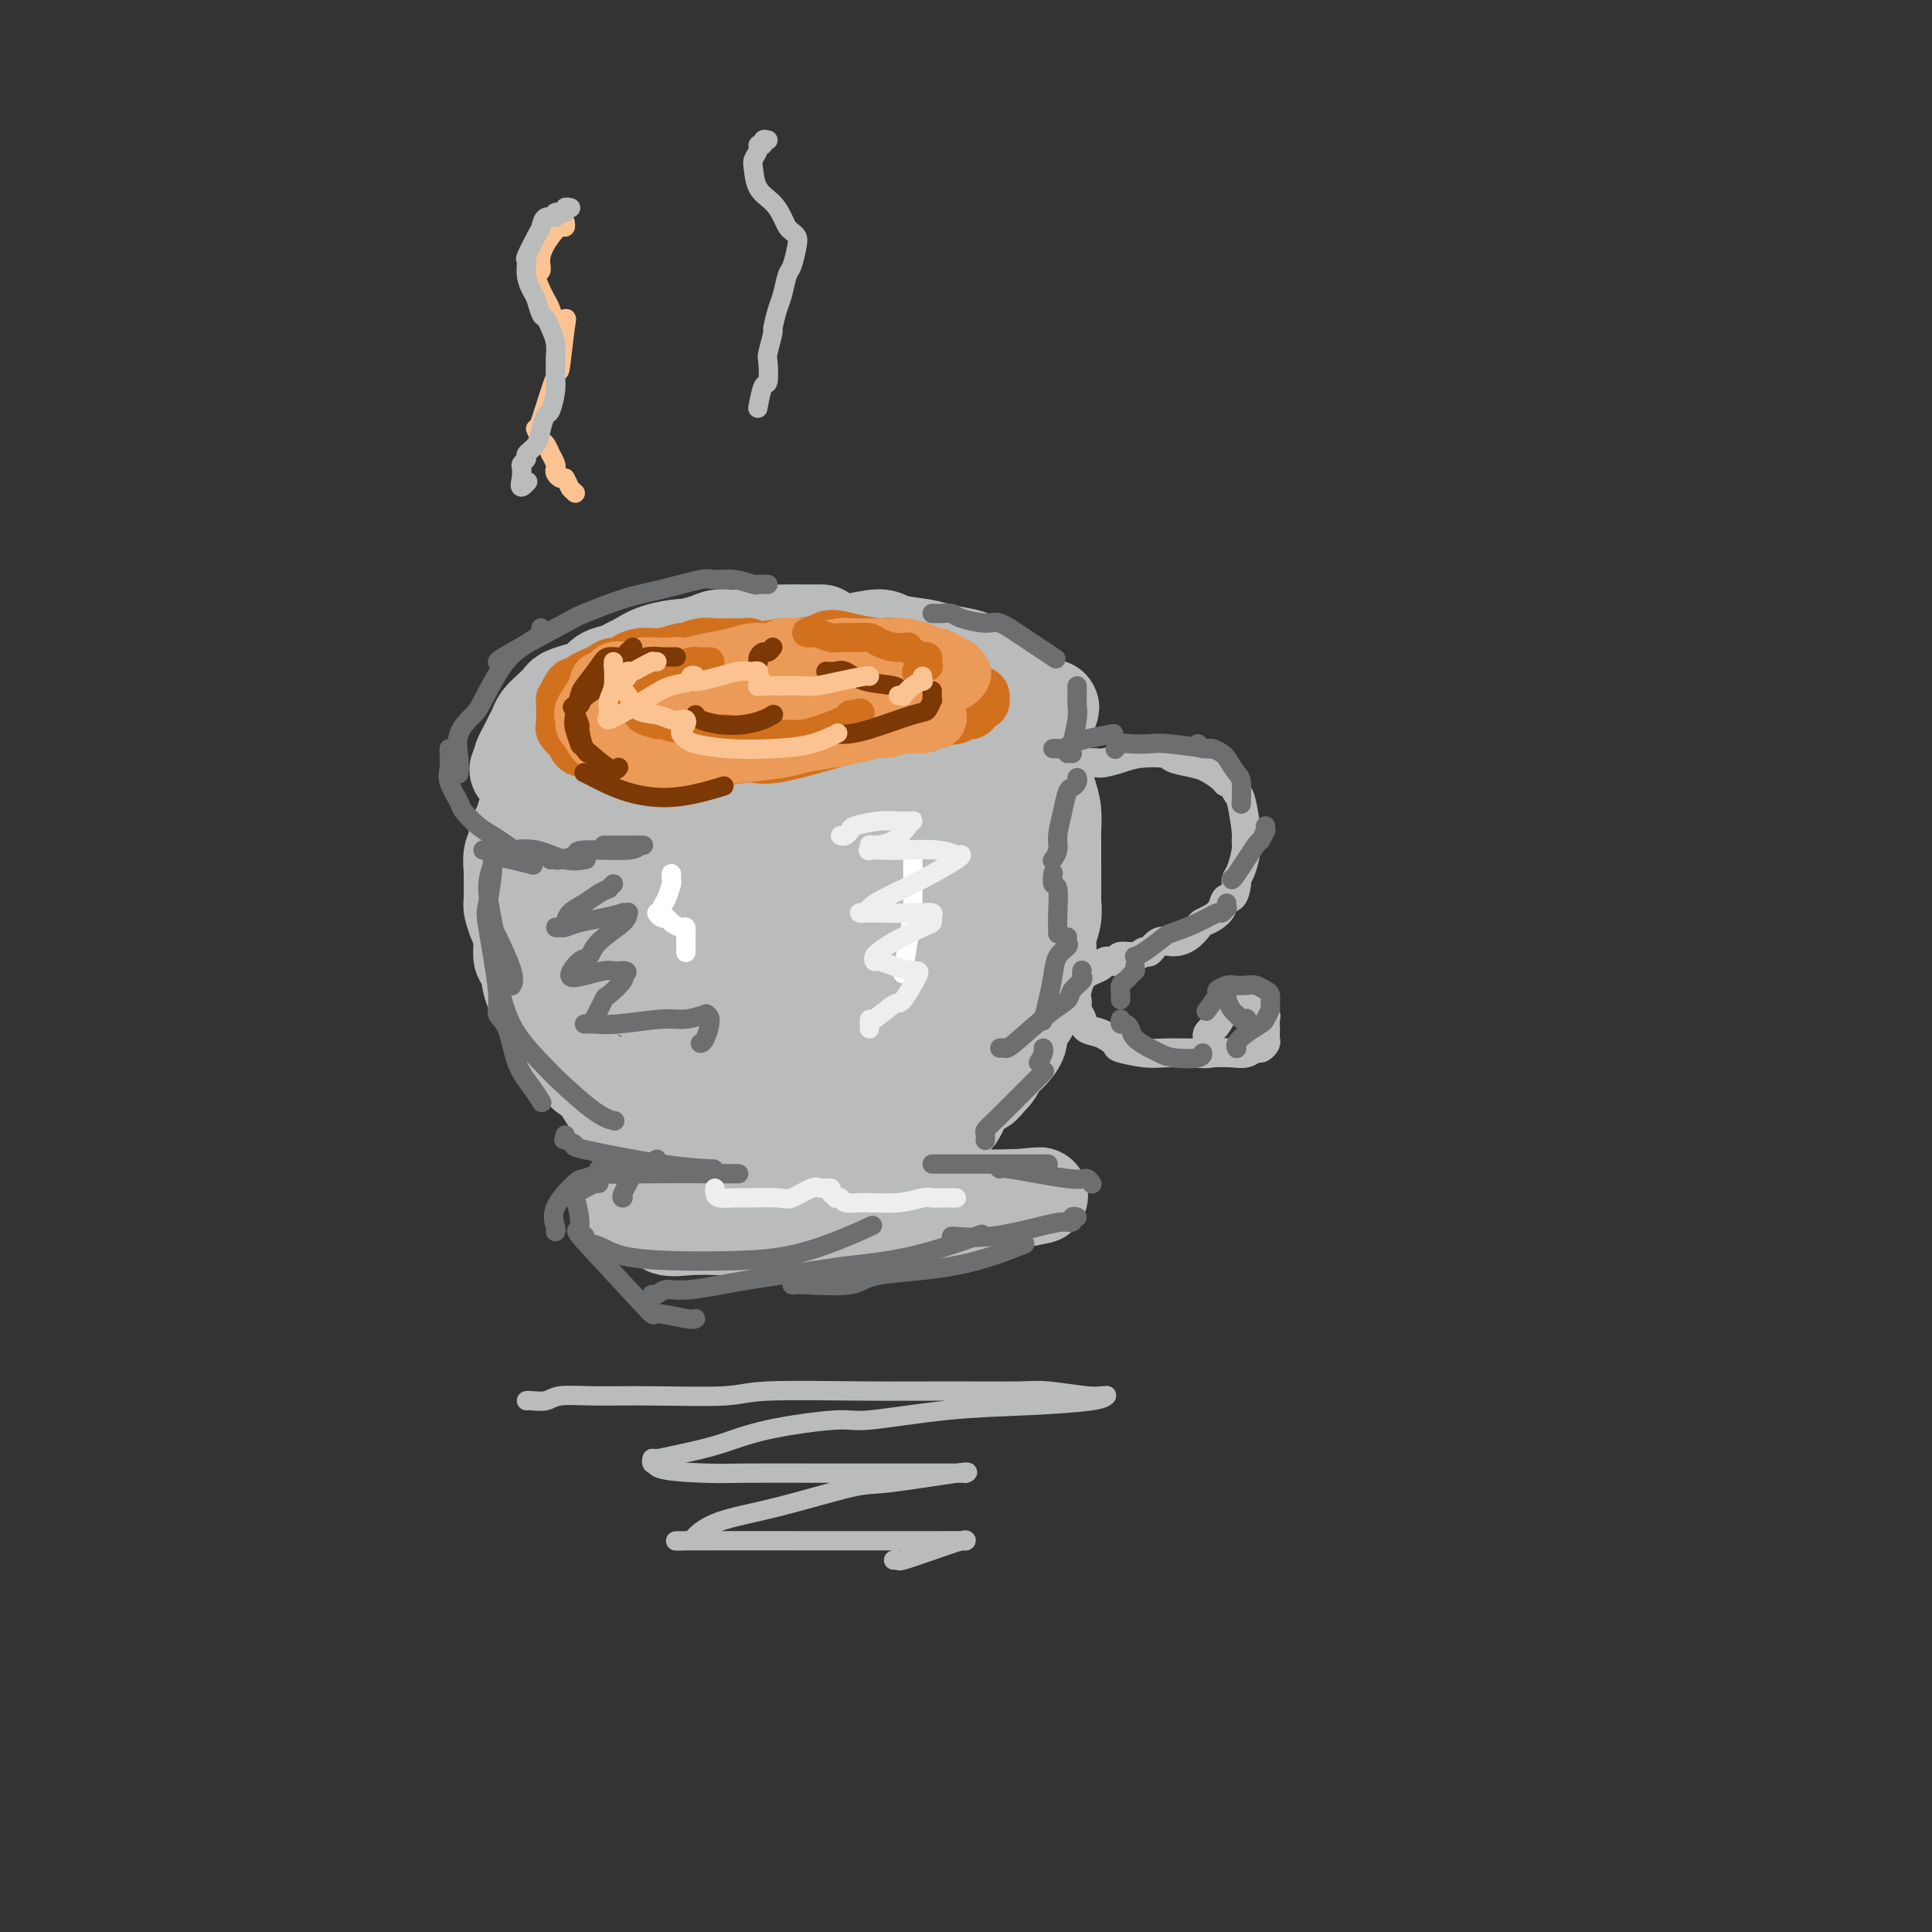 <svg viewBox='0 0 400 400' version='1.1' xmlns='http://www.w3.org/2000/svg' xmlns:xlink='http://www.w3.org/1999/xlink'><rect x="0" y="0" width="400" height="400" fill="#333333" stroke="none"/><g fill='none' stroke='rgb(186,187,187)' stroke-width='20' stroke-linecap='round' stroke-linejoin='round'><path d='M170,131c0.094,-0.000 0.188,-0.000 0,0c-0.188,0.000 -0.660,0.000 -1,0c-0.340,-0.000 -0.550,-0.001 -1,0c-0.450,0.001 -1.141,0.004 -2,0c-0.859,-0.004 -1.886,-0.016 -3,0c-1.114,0.016 -2.316,0.060 -3,0c-0.684,-0.060 -0.850,-0.222 -2,0c-1.150,0.222 -3.285,0.830 -5,1c-1.715,0.170 -3.011,-0.096 -4,0c-0.989,0.096 -1.672,0.554 -3,1c-1.328,0.446 -3.301,0.879 -4,1c-0.699,0.121 -0.126,-0.069 -1,0c-0.874,0.069 -3.197,0.399 -5,1c-1.803,0.601 -3.087,1.474 -4,2c-0.913,0.526 -1.454,0.704 -2,1c-0.546,0.296 -1.095,0.709 -2,1c-0.905,0.291 -2.164,0.458 -3,1c-0.836,0.542 -1.249,1.458 -2,2c-0.751,0.542 -1.840,0.712 -3,1c-1.160,0.288 -2.391,0.696 -3,1c-0.609,0.304 -0.597,0.504 -1,1c-0.403,0.496 -1.221,1.287 -2,2c-0.779,0.713 -1.519,1.346 -2,2c-0.481,0.654 -0.704,1.327 -1,2c-0.296,0.673 -0.667,1.345 -1,2c-0.333,0.655 -0.628,1.292 -1,2c-0.372,0.708 -0.821,1.488 -1,2c-0.179,0.512 -0.090,0.756 0,1'/><path d='M108,158c-1.464,2.285 -0.624,0.997 0,1c0.624,0.003 1.033,1.296 1,2c-0.033,0.704 -0.509,0.819 0,1c0.509,0.181 2.001,0.427 3,1c0.999,0.573 1.504,1.474 2,2c0.496,0.526 0.982,0.678 2,1c1.018,0.322 2.566,0.815 4,1c1.434,0.185 2.753,0.060 5,0c2.247,-0.060 5.423,-0.057 7,0c1.577,0.057 1.555,0.169 3,0c1.445,-0.169 4.358,-0.619 7,-1c2.642,-0.381 5.014,-0.695 7,-1c1.986,-0.305 3.584,-0.603 6,-1c2.416,-0.397 5.648,-0.894 7,-1c1.352,-0.106 0.824,0.180 3,0c2.176,-0.180 7.057,-0.826 9,-1c1.943,-0.174 0.949,0.122 2,0c1.051,-0.122 4.147,-0.663 6,-1c1.853,-0.337 2.463,-0.471 4,-1c1.537,-0.529 4.000,-1.455 6,-2c2.000,-0.545 3.536,-0.709 5,-1c1.464,-0.291 2.854,-0.708 4,-1c1.146,-0.292 2.047,-0.459 3,-1c0.953,-0.541 1.957,-1.455 3,-2c1.043,-0.545 2.126,-0.719 3,-1c0.874,-0.281 1.541,-0.667 2,-1c0.459,-0.333 0.711,-0.611 1,-1c0.289,-0.389 0.613,-0.888 1,-1c0.387,-0.112 0.835,0.162 1,0c0.165,-0.162 0.047,-0.761 0,-1c-0.047,-0.239 -0.024,-0.120 0,0'/><path d='M215,148c5.092,-2.267 1.323,-1.435 0,-1c-1.323,0.435 -0.199,0.472 0,0c0.199,-0.472 -0.527,-1.453 -1,-2c-0.473,-0.547 -0.695,-0.660 -1,-1c-0.305,-0.340 -0.695,-0.907 -1,-1c-0.305,-0.093 -0.526,0.287 -1,0c-0.474,-0.287 -1.201,-1.243 -2,-2c-0.799,-0.757 -1.670,-1.316 -3,-2c-1.330,-0.684 -3.120,-1.492 -4,-2c-0.880,-0.508 -0.852,-0.715 -2,-1c-1.148,-0.285 -3.474,-0.648 -5,-1c-1.526,-0.352 -2.253,-0.694 -4,-1c-1.747,-0.306 -4.515,-0.578 -6,-1c-1.485,-0.422 -1.686,-0.996 -3,-1c-1.314,-0.004 -3.739,0.562 -6,1c-2.261,0.438 -4.358,0.747 -6,1c-1.642,0.253 -2.830,0.452 -5,1c-2.170,0.548 -5.322,1.447 -7,2c-1.678,0.553 -1.880,0.759 -3,1c-1.120,0.241 -3.156,0.515 -5,1c-1.844,0.485 -3.495,1.180 -5,2c-1.505,0.820 -2.866,1.764 -4,2c-1.134,0.236 -2.043,-0.236 -3,0c-0.957,0.236 -1.962,1.181 -3,2c-1.038,0.819 -2.110,1.514 -3,2c-0.890,0.486 -1.597,0.764 -2,1c-0.403,0.236 -0.500,0.431 -1,1c-0.500,0.569 -1.402,1.513 -2,2c-0.598,0.487 -0.892,0.516 -1,1c-0.108,0.484 -0.031,1.424 0,2c0.031,0.576 0.015,0.788 0,1'/><path d='M126,155c-1.977,2.039 -0.920,1.136 0,1c0.920,-0.136 1.702,0.495 3,1c1.298,0.505 3.112,0.883 6,1c2.888,0.117 6.849,-0.027 9,0c2.151,0.027 2.491,0.226 5,0c2.509,-0.226 7.186,-0.876 11,-2c3.814,-1.124 6.765,-2.721 10,-4c3.235,-1.279 6.753,-2.241 10,-3c3.247,-0.759 6.222,-1.314 8,-2c1.778,-0.686 2.360,-1.504 4,-2c1.640,-0.496 4.339,-0.669 6,-1c1.661,-0.331 2.285,-0.820 3,-1c0.715,-0.180 1.520,-0.052 2,0c0.480,0.052 0.634,0.027 0,0c-0.634,-0.027 -2.057,-0.056 -2,0c0.057,0.056 1.592,0.196 -1,0c-2.592,-0.196 -9.311,-0.728 -12,-1c-2.689,-0.272 -1.347,-0.284 -3,0c-1.653,0.284 -6.302,0.862 -10,1c-3.698,0.138 -6.444,-0.165 -8,0c-1.556,0.165 -1.922,0.800 -4,1c-2.078,0.200 -5.867,-0.033 -9,0c-3.133,0.033 -5.611,0.334 -8,1c-2.389,0.666 -4.689,1.699 -6,2c-1.311,0.301 -1.633,-0.129 -3,0c-1.367,0.129 -3.779,0.818 -5,1c-1.221,0.182 -1.252,-0.143 -2,0c-0.748,0.143 -2.214,0.755 -3,1c-0.786,0.245 -0.893,0.122 -1,0'/><path d='M126,149c-4.466,0.946 -1.631,0.812 -1,1c0.631,0.188 -0.942,0.698 -2,1c-1.058,0.302 -1.599,0.397 -2,1c-0.401,0.603 -0.660,1.713 -1,2c-0.340,0.287 -0.760,-0.250 -1,0c-0.240,0.250 -0.301,1.287 -1,2c-0.699,0.713 -2.036,1.104 -3,2c-0.964,0.896 -1.553,2.299 -2,3c-0.447,0.701 -0.751,0.701 -1,1c-0.249,0.299 -0.444,0.895 -1,2c-0.556,1.105 -1.473,2.717 -2,4c-0.527,1.283 -0.663,2.236 -1,3c-0.337,0.764 -0.875,1.338 -1,2c-0.125,0.662 0.163,1.410 0,2c-0.163,0.590 -0.776,1.021 -1,2c-0.224,0.979 -0.057,2.506 0,3c0.057,0.494 0.005,-0.046 0,1c-0.005,1.046 0.036,3.679 0,5c-0.036,1.321 -0.150,1.331 0,2c0.150,0.669 0.564,1.999 1,3c0.436,1.001 0.894,1.674 1,3c0.106,1.326 -0.140,3.304 0,4c0.140,0.696 0.666,0.111 1,1c0.334,0.889 0.478,3.252 1,5c0.522,1.748 1.424,2.879 2,4c0.576,1.121 0.826,2.230 1,3c0.174,0.770 0.273,1.201 1,2c0.727,0.799 2.081,1.967 3,3c0.919,1.033 1.401,1.932 2,3c0.599,1.068 1.314,2.305 2,3c0.686,0.695 1.343,0.847 2,1'/><path d='M123,223c2.364,3.461 1.773,2.614 2,3c0.227,0.386 1.272,2.005 2,3c0.728,0.995 1.138,1.366 2,2c0.862,0.634 2.174,1.532 3,2c0.826,0.468 1.164,0.506 2,1c0.836,0.494 2.169,1.446 3,2c0.831,0.554 1.159,0.711 2,1c0.841,0.289 2.193,0.708 3,1c0.807,0.292 1.069,0.455 2,1c0.931,0.545 2.532,1.470 4,2c1.468,0.530 2.804,0.664 4,1c1.196,0.336 2.253,0.874 3,1c0.747,0.126 1.185,-0.162 2,0c0.815,0.162 2.009,0.773 3,1c0.991,0.227 1.780,0.071 3,0c1.220,-0.071 2.871,-0.056 4,0c1.129,0.056 1.736,0.155 3,0c1.264,-0.155 3.186,-0.562 4,-1c0.814,-0.438 0.519,-0.908 1,-1c0.481,-0.092 1.738,0.193 3,0c1.262,-0.193 2.530,-0.864 3,-1c0.470,-0.136 0.143,0.263 1,0c0.857,-0.263 2.900,-1.187 4,-2c1.100,-0.813 1.257,-1.514 2,-2c0.743,-0.486 2.070,-0.756 3,-1c0.930,-0.244 1.461,-0.461 2,-1c0.539,-0.539 1.086,-1.401 2,-2c0.914,-0.599 2.193,-0.934 3,-2c0.807,-1.066 1.140,-2.864 2,-4c0.860,-1.136 2.246,-1.610 3,-2c0.754,-0.390 0.877,-0.695 1,-1'/><path d='M204,224c3.090,-2.860 1.815,-2.512 2,-3c0.185,-0.488 1.832,-1.814 3,-3c1.168,-1.186 1.858,-2.233 2,-3c0.142,-0.767 -0.264,-1.255 0,-2c0.264,-0.745 1.199,-1.749 2,-3c0.801,-1.251 1.467,-2.750 2,-4c0.533,-1.250 0.931,-2.252 1,-3c0.069,-0.748 -0.192,-1.241 0,-2c0.192,-0.759 0.836,-1.783 1,-3c0.164,-1.217 -0.152,-2.627 0,-4c0.152,-1.373 0.773,-2.711 1,-4c0.227,-1.289 0.061,-2.531 0,-3c-0.061,-0.469 -0.017,-0.165 0,-1c0.017,-0.835 0.005,-2.810 0,-4c-0.005,-1.190 -0.004,-1.595 0,-3c0.004,-1.405 0.011,-3.810 0,-5c-0.011,-1.190 -0.040,-1.166 0,-2c0.040,-0.834 0.150,-2.525 0,-4c-0.150,-1.475 -0.561,-2.735 -1,-4c-0.439,-1.265 -0.905,-2.534 -1,-4c-0.095,-1.466 0.181,-3.130 0,-4c-0.181,-0.870 -0.819,-0.947 -1,-2c-0.181,-1.053 0.095,-3.084 0,-4c-0.095,-0.916 -0.561,-0.719 -1,-1c-0.439,-0.281 -0.853,-1.039 -1,-1c-0.147,0.039 -0.029,0.877 0,1c0.029,0.123 -0.031,-0.467 0,0c0.031,0.467 0.152,1.991 0,3c-0.152,1.009 -0.576,1.505 -1,2'/><path d='M212,154c0.008,1.035 0.527,0.623 0,2c-0.527,1.377 -2.101,4.544 -3,6c-0.899,1.456 -1.124,1.203 -2,2c-0.876,0.797 -2.405,2.644 -4,4c-1.595,1.356 -3.258,2.220 -5,3c-1.742,0.780 -3.563,1.476 -6,2c-2.437,0.524 -5.490,0.877 -7,1c-1.510,0.123 -1.477,0.018 -3,0c-1.523,-0.018 -4.603,0.052 -7,0c-2.397,-0.052 -4.112,-0.225 -7,0c-2.888,0.225 -6.949,0.846 -9,1c-2.051,0.154 -2.093,-0.161 -4,0c-1.907,0.161 -5.679,0.799 -9,1c-3.321,0.201 -6.190,-0.034 -9,0c-2.810,0.034 -5.559,0.339 -8,1c-2.441,0.661 -4.572,1.679 -6,2c-1.428,0.321 -2.152,-0.054 -3,0c-0.848,0.054 -1.818,0.537 -3,1c-1.182,0.463 -2.575,0.905 -3,1c-0.425,0.095 0.118,-0.158 0,0c-0.118,0.158 -0.896,0.728 -1,1c-0.104,0.272 0.467,0.247 1,1c0.533,0.753 1.029,2.282 2,4c0.971,1.718 2.417,3.623 5,5c2.583,1.377 6.304,2.226 8,3c1.696,0.774 1.365,1.475 4,2c2.635,0.525 8.234,0.876 11,1c2.766,0.124 2.700,0.023 7,-1c4.300,-1.023 12.965,-2.968 17,-4c4.035,-1.032 3.438,-1.152 5,-2c1.562,-0.848 5.281,-2.424 9,-4'/><path d='M182,187c7.218,-2.498 6.263,-3.244 7,-4c0.737,-0.756 3.165,-1.524 5,-2c1.835,-0.476 3.078,-0.661 4,-1c0.922,-0.339 1.523,-0.832 2,-1c0.477,-0.168 0.830,-0.010 1,0c0.170,0.010 0.156,-0.128 0,0c-0.156,0.128 -0.455,0.523 -2,1c-1.545,0.477 -4.337,1.037 -8,2c-3.663,0.963 -8.198,2.331 -11,3c-2.802,0.669 -3.872,0.640 -7,1c-3.128,0.360 -8.313,1.109 -13,2c-4.687,0.891 -8.877,1.924 -13,3c-4.123,1.076 -8.179,2.197 -11,3c-2.821,0.803 -4.406,1.290 -6,2c-1.594,0.710 -3.199,1.644 -4,2c-0.801,0.356 -0.800,0.132 -1,0c-0.200,-0.132 -0.600,-0.174 -1,0c-0.400,0.174 -0.801,0.565 -1,1c-0.199,0.435 -0.198,0.915 0,1c0.198,0.085 0.591,-0.225 1,0c0.409,0.225 0.832,0.983 2,2c1.168,1.017 3.081,2.292 6,3c2.919,0.708 6.844,0.850 9,1c2.156,0.150 2.542,0.310 5,0c2.458,-0.310 6.988,-1.088 11,-2c4.012,-0.912 7.506,-1.956 11,-3'/><path d='M168,201c6.546,-1.320 9.411,-2.121 11,-3c1.589,-0.879 1.902,-1.838 4,-3c2.098,-1.162 5.980,-2.528 8,-4c2.020,-1.472 2.178,-3.049 3,-4c0.822,-0.951 2.309,-1.274 3,-2c0.691,-0.726 0.586,-1.855 0,-3c-0.586,-1.145 -1.654,-2.306 -2,-3c-0.346,-0.694 0.029,-0.922 -1,-2c-1.029,-1.078 -3.461,-3.005 -6,-5c-2.539,-1.995 -5.185,-4.059 -7,-5c-1.815,-0.941 -2.798,-0.760 -5,-1c-2.202,-0.240 -5.623,-0.901 -9,-1c-3.377,-0.099 -6.710,0.365 -10,1c-3.290,0.635 -6.538,1.443 -10,3c-3.462,1.557 -7.138,3.864 -10,6c-2.862,2.136 -4.911,4.100 -6,5c-1.089,0.900 -1.218,0.736 -2,2c-0.782,1.264 -2.216,3.958 -3,6c-0.784,2.042 -0.918,3.434 -1,5c-0.082,1.566 -0.111,3.306 0,4c0.111,0.694 0.362,0.343 2,1c1.638,0.657 4.661,2.323 8,4c3.339,1.677 6.993,3.366 11,4c4.007,0.634 8.369,0.214 11,0c2.631,-0.214 3.533,-0.223 6,-1c2.467,-0.777 6.498,-2.321 10,-3c3.502,-0.679 6.474,-0.494 9,-1c2.526,-0.506 4.605,-1.703 6,-2c1.395,-0.297 2.106,0.305 3,0c0.894,-0.305 1.970,-1.516 3,-2c1.030,-0.484 2.015,-0.242 3,0'/><path d='M197,197c8.056,-1.849 2.694,-1.970 1,-2c-1.694,-0.030 0.278,0.033 1,0c0.722,-0.033 0.192,-0.160 0,0c-0.192,0.160 -0.047,0.607 0,1c0.047,0.393 -0.004,0.733 0,1c0.004,0.267 0.063,0.463 0,1c-0.063,0.537 -0.247,1.415 -2,3c-1.753,1.585 -5.076,3.877 -7,5c-1.924,1.123 -2.449,1.075 -4,2c-1.551,0.925 -4.128,2.821 -7,4c-2.872,1.179 -6.040,1.640 -9,2c-2.960,0.360 -5.713,0.617 -9,1c-3.287,0.383 -7.108,0.891 -9,1c-1.892,0.109 -1.856,-0.182 -3,0c-1.144,0.182 -3.469,0.837 -5,1c-1.531,0.163 -2.267,-0.164 -3,0c-0.733,0.164 -1.463,0.821 -2,1c-0.537,0.179 -0.882,-0.118 -1,0c-0.118,0.118 -0.010,0.652 0,1c0.010,0.348 -0.078,0.511 0,1c0.078,0.489 0.322,1.305 1,2c0.678,0.695 1.791,1.270 3,2c1.209,0.730 2.513,1.617 4,2c1.487,0.383 3.158,0.263 5,0c1.842,-0.263 3.854,-0.668 5,-1c1.146,-0.332 1.424,-0.589 3,-1c1.576,-0.411 4.450,-0.974 7,-2c2.550,-1.026 4.775,-2.513 7,-4'/><path d='M173,218c5.660,-2.250 6.311,-3.876 7,-5c0.689,-1.124 1.417,-1.748 3,-3c1.583,-1.252 4.022,-3.133 6,-5c1.978,-1.867 3.497,-3.719 5,-5c1.503,-1.281 2.992,-1.989 4,-3c1.008,-1.011 1.536,-2.323 2,-3c0.464,-0.677 0.863,-0.718 1,-1c0.137,-0.282 0.013,-0.803 0,-1c-0.013,-0.197 0.086,-0.069 0,0c-0.086,0.069 -0.355,0.078 0,1c0.355,0.922 1.334,2.757 1,8c-0.334,5.243 -1.983,13.894 -3,18c-1.017,4.106 -1.404,3.667 -2,4c-0.596,0.333 -1.403,1.437 -3,3c-1.597,1.563 -3.986,3.586 -6,5c-2.014,1.414 -3.653,2.219 -6,3c-2.347,0.781 -5.400,1.537 -7,2c-1.600,0.463 -1.746,0.632 -3,1c-1.254,0.368 -3.614,0.934 -5,1c-1.386,0.066 -1.796,-0.367 -3,0c-1.204,0.367 -3.201,1.533 -4,2c-0.799,0.467 -0.399,0.233 0,0'/><path d='M157,245c0.120,-0.121 0.240,-0.242 0,0c-0.240,0.242 -0.842,0.849 -1,1c-0.158,0.151 0.126,-0.152 0,0c-0.126,0.152 -0.663,0.759 -1,1c-0.337,0.241 -0.476,0.117 -1,0c-0.524,-0.117 -1.435,-0.227 -2,0c-0.565,0.227 -0.785,0.792 -1,1c-0.215,0.208 -0.424,0.060 -1,0c-0.576,-0.060 -1.519,-0.030 -2,0c-0.481,0.030 -0.499,0.061 -1,0c-0.501,-0.061 -1.486,-0.213 -2,0c-0.514,0.213 -0.557,0.793 -1,1c-0.443,0.207 -1.287,0.041 -2,0c-0.713,-0.041 -1.294,0.041 -2,0c-0.706,-0.041 -1.538,-0.207 -2,0c-0.462,0.207 -0.554,0.788 -1,1c-0.446,0.212 -1.248,0.056 -2,0c-0.752,-0.056 -1.456,-0.012 -2,0c-0.544,0.012 -0.929,-0.007 -1,0c-0.071,0.007 0.173,0.040 0,0c-0.173,-0.040 -0.764,-0.154 -1,0c-0.236,0.154 -0.118,0.577 0,1'/><path d='M131,251c-3.812,0.859 -0.343,0.006 1,0c1.343,-0.006 0.558,0.836 1,1c0.442,0.164 2.109,-0.348 3,0c0.891,0.348 1.005,1.557 2,2c0.995,0.443 2.869,0.120 5,0c2.131,-0.120 4.517,-0.036 6,0c1.483,0.036 2.061,0.025 3,0c0.939,-0.025 2.239,-0.063 4,0c1.761,0.063 3.985,0.228 6,0c2.015,-0.228 3.822,-0.849 5,-1c1.178,-0.151 1.727,0.170 3,0c1.273,-0.170 3.270,-0.829 5,-1c1.730,-0.171 3.194,0.146 5,0c1.806,-0.146 3.955,-0.756 6,-1c2.045,-0.244 3.984,-0.122 5,0c1.016,0.122 1.107,0.244 2,0c0.893,-0.244 2.589,-0.854 4,-1c1.411,-0.146 2.539,0.171 4,0c1.461,-0.171 3.256,-0.830 4,-1c0.744,-0.170 0.438,0.151 1,0c0.562,-0.151 1.994,-0.772 3,-1c1.006,-0.228 1.587,-0.061 2,0c0.413,0.061 0.657,0.016 1,0c0.343,-0.016 0.785,-0.004 1,0c0.215,0.004 0.204,0.001 0,0c-0.204,-0.001 -0.602,-0.001 -1,0'/><path d='M212,248c7.282,-0.928 0.486,-0.249 -2,0c-2.486,0.249 -0.663,0.067 -1,0c-0.337,-0.067 -2.834,-0.018 -4,0c-1.166,0.018 -1.001,0.005 -2,0c-0.999,-0.005 -3.161,-0.001 -4,0c-0.839,0.001 -0.355,0.000 -1,0c-0.645,-0.000 -2.419,0.000 -4,0c-1.581,-0.000 -2.968,-0.001 -4,0c-1.032,0.001 -1.710,0.004 -3,0c-1.290,-0.004 -3.193,-0.016 -4,0c-0.807,0.016 -0.519,0.061 -1,0c-0.481,-0.061 -1.732,-0.228 -3,0c-1.268,0.228 -2.552,0.849 -4,1c-1.448,0.151 -3.061,-0.170 -4,0c-0.939,0.170 -1.203,0.830 -2,1c-0.797,0.170 -2.128,-0.151 -3,0c-0.872,0.151 -1.284,0.772 -3,1c-1.716,0.228 -4.736,0.061 -6,0c-1.264,-0.061 -0.774,-0.016 -1,0c-0.226,0.016 -1.170,0.004 -2,0c-0.830,-0.004 -1.547,-0.001 -2,0c-0.453,0.001 -0.643,0.000 -1,0c-0.357,-0.000 -0.880,-0.000 -1,0c-0.120,0.000 0.164,0.000 0,0c-0.164,-0.000 -0.775,-0.000 -1,0c-0.225,0.000 -0.064,0.000 0,0c0.064,-0.000 0.032,-0.000 0,0'/></g>
<g fill='none' stroke='rgb(186,187,187)' stroke-width='6' stroke-linecap='round' stroke-linejoin='round'><path d='M213,176c-0.017,-0.463 -0.034,-0.926 0,-1c0.034,-0.074 0.117,0.242 0,0c-0.117,-0.242 -0.436,-1.041 0,-2c0.436,-0.959 1.625,-2.077 2,-3c0.375,-0.923 -0.064,-1.650 0,-2c0.064,-0.350 0.630,-0.322 1,-1c0.370,-0.678 0.545,-2.062 1,-3c0.455,-0.938 1.192,-1.431 2,-2c0.808,-0.569 1.687,-1.214 3,-2c1.313,-0.786 3.059,-1.714 4,-2c0.941,-0.286 1.075,0.070 2,0c0.925,-0.070 2.639,-0.565 4,-1c1.361,-0.435 2.369,-0.808 4,-1c1.631,-0.192 3.883,-0.203 5,0c1.117,0.203 1.097,0.619 2,1c0.903,0.381 2.728,0.727 4,1c1.272,0.273 1.990,0.472 3,1c1.010,0.528 2.312,1.383 3,2c0.688,0.617 0.763,0.995 1,1c0.237,0.005 0.638,-0.364 1,0c0.362,0.364 0.686,1.460 1,2c0.314,0.540 0.617,0.522 1,2c0.383,1.478 0.845,4.452 1,6c0.155,1.548 0.003,1.672 0,2c-0.003,0.328 0.144,0.861 0,2c-0.144,1.139 -0.577,2.884 -1,4c-0.423,1.116 -0.835,1.605 -1,2c-0.165,0.395 -0.082,0.698 0,1'/><path d='M256,183c-0.417,3.526 -1.459,2.842 -2,3c-0.541,0.158 -0.581,1.159 -1,2c-0.419,0.841 -1.217,1.522 -2,2c-0.783,0.478 -1.550,0.753 -2,1c-0.450,0.247 -0.583,0.466 -1,1c-0.417,0.534 -1.120,1.382 -2,2c-0.880,0.618 -1.939,1.007 -3,1c-1.061,-0.007 -2.123,-0.409 -3,0c-0.877,0.409 -1.568,1.630 -2,2c-0.432,0.370 -0.606,-0.112 -1,0c-0.394,0.112 -1.008,0.818 -2,1c-0.992,0.182 -2.362,-0.159 -3,0c-0.638,0.159 -0.543,0.818 -1,1c-0.457,0.182 -1.466,-0.111 -2,0c-0.534,0.111 -0.592,0.628 -1,1c-0.408,0.372 -1.167,0.600 -2,1c-0.833,0.400 -1.740,0.972 -2,1c-0.260,0.028 0.125,-0.488 0,0c-0.125,0.488 -0.762,1.979 -1,3c-0.238,1.021 -0.076,1.573 0,2c0.076,0.427 0.067,0.729 0,1c-0.067,0.271 -0.192,0.510 0,1c0.192,0.490 0.702,1.230 1,2c0.298,0.770 0.383,1.569 1,2c0.617,0.431 1.765,0.494 3,1c1.235,0.506 2.555,1.456 3,2c0.445,0.544 0.014,0.682 1,1c0.986,0.318 3.388,0.817 5,1c1.612,0.183 2.434,0.049 4,0c1.566,-0.049 3.876,-0.014 5,0c1.124,0.014 1.062,0.007 1,0'/><path d='M247,218c3.179,0.314 3.128,0.099 4,0c0.872,-0.099 2.668,-0.082 4,0c1.332,0.082 2.199,0.231 3,0c0.801,-0.231 1.535,-0.840 2,-1c0.465,-0.160 0.661,0.131 1,0c0.339,-0.131 0.823,-0.683 1,-1c0.177,-0.317 0.049,-0.400 0,-1c-0.049,-0.600 -0.017,-1.719 0,-2c0.017,-0.281 0.019,0.274 0,0c-0.019,-0.274 -0.060,-1.379 0,-2c0.060,-0.621 0.220,-0.760 0,-1c-0.220,-0.240 -0.818,-0.582 -1,-1c-0.182,-0.418 0.054,-0.911 0,-1c-0.054,-0.089 -0.398,0.226 -1,0c-0.602,-0.226 -1.460,-0.992 -2,-1c-0.540,-0.008 -0.760,0.743 -1,1c-0.240,0.257 -0.499,0.019 -1,0c-0.501,-0.019 -1.245,0.180 -2,1c-0.755,0.820 -1.523,2.261 -2,3c-0.477,0.739 -0.664,0.776 -1,1c-0.336,0.224 -0.822,0.635 -1,1c-0.178,0.365 -0.048,0.686 0,1c0.048,0.314 0.013,0.623 0,1c-0.013,0.377 -0.004,0.822 0,1c0.004,0.178 0.002,0.089 0,0'/></g>
<g fill='none' stroke='rgb(210,113,29)' stroke-width='12' stroke-linecap='round' stroke-linejoin='round'><path d='M156,135c-0.434,0.113 -0.868,0.227 -1,0c-0.132,-0.227 0.037,-0.794 0,-1c-0.037,-0.206 -0.280,-0.051 -1,0c-0.720,0.051 -1.917,-0.001 -3,0c-1.083,0.001 -2.053,0.057 -3,0c-0.947,-0.057 -1.870,-0.226 -3,0c-1.130,0.226 -2.467,0.848 -3,1c-0.533,0.152 -0.260,-0.166 -1,0c-0.740,0.166 -2.491,0.814 -4,1c-1.509,0.186 -2.774,-0.091 -4,0c-1.226,0.091 -2.411,0.549 -3,1c-0.589,0.451 -0.581,0.894 -1,1c-0.419,0.106 -1.264,-0.125 -2,0c-0.736,0.125 -1.363,0.608 -2,1c-0.637,0.392 -1.284,0.695 -2,1c-0.716,0.305 -1.502,0.612 -2,1c-0.498,0.388 -0.708,0.859 -1,1c-0.292,0.141 -0.667,-0.046 -1,0c-0.333,0.046 -0.625,0.326 -1,1c-0.375,0.674 -0.832,1.743 -1,2c-0.168,0.257 -0.046,-0.297 0,0c0.046,0.297 0.018,1.444 0,2c-0.018,0.556 -0.025,0.520 0,1c0.025,0.480 0.084,1.475 0,2c-0.084,0.525 -0.310,0.578 0,1c0.310,0.422 1.155,1.211 2,2'/><path d='M119,153c0.488,1.645 0.707,1.758 2,2c1.293,0.242 3.658,0.613 5,1c1.342,0.387 1.659,0.790 3,1c1.341,0.210 3.705,0.226 6,0c2.295,-0.226 4.521,-0.695 7,-1c2.479,-0.305 5.211,-0.448 8,-1c2.789,-0.552 5.633,-1.515 7,-2c1.367,-0.485 1.256,-0.493 3,-1c1.744,-0.507 5.345,-1.512 8,-2c2.655,-0.488 4.366,-0.459 6,-1c1.634,-0.541 3.191,-1.651 5,-2c1.809,-0.349 3.871,0.064 5,0c1.129,-0.064 1.324,-0.604 2,-1c0.676,-0.396 1.834,-0.646 3,-1c1.166,-0.354 2.340,-0.812 3,-1c0.660,-0.188 0.808,-0.107 1,0c0.192,0.107 0.430,0.240 1,0c0.570,-0.240 1.473,-0.852 2,-1c0.527,-0.148 0.676,0.168 1,0c0.324,-0.168 0.821,-0.819 1,-1c0.179,-0.181 0.039,0.107 0,0c-0.039,-0.107 0.022,-0.608 0,-1c-0.022,-0.392 -0.128,-0.673 0,-1c0.128,-0.327 0.490,-0.700 0,-1c-0.490,-0.300 -1.833,-0.528 -3,-1c-1.167,-0.472 -2.158,-1.188 -4,-2c-1.842,-0.812 -4.534,-1.719 -6,-2c-1.466,-0.281 -1.704,0.062 -3,0c-1.296,-0.062 -3.648,-0.531 -6,-1'/><path d='M176,133c-4.488,-1.302 -4.706,-0.557 -6,0c-1.294,0.557 -3.662,0.926 -5,1c-1.338,0.074 -1.647,-0.148 -3,0c-1.353,0.148 -3.752,0.665 -6,1c-2.248,0.335 -4.345,0.489 -6,1c-1.655,0.511 -2.867,1.381 -4,2c-1.133,0.619 -2.187,0.989 -3,1c-0.813,0.011 -1.386,-0.337 -2,0c-0.614,0.337 -1.268,1.358 -2,2c-0.732,0.642 -1.540,0.905 -2,1c-0.460,0.095 -0.572,0.024 -1,0c-0.428,-0.024 -1.173,-0.000 -1,0c0.173,0.000 1.264,-0.024 2,0c0.736,0.024 1.116,0.095 2,0c0.884,-0.095 2.271,-0.355 4,-1c1.729,-0.645 3.801,-1.675 5,-2c1.199,-0.325 1.525,0.056 3,0c1.475,-0.056 4.098,-0.548 6,-1c1.902,-0.452 3.085,-0.863 5,-1c1.915,-0.137 4.564,0.001 6,0c1.436,-0.001 1.658,-0.141 3,0c1.342,0.141 3.805,0.563 6,1c2.195,0.437 4.124,0.891 6,1c1.876,0.109 3.699,-0.125 5,0c1.301,0.125 2.081,0.611 3,1c0.919,0.389 1.977,0.683 3,1c1.023,0.317 2.012,0.659 3,1'/><path d='M197,142c5.820,0.708 2.870,-0.021 2,0c-0.870,0.021 0.341,0.794 1,1c0.659,0.206 0.766,-0.154 1,0c0.234,0.154 0.595,0.824 1,1c0.405,0.176 0.853,-0.141 1,0c0.147,0.141 -0.007,0.741 0,1c0.007,0.259 0.173,0.178 0,0c-0.173,-0.178 -0.687,-0.453 -1,0c-0.313,0.453 -0.424,1.634 -1,2c-0.576,0.366 -1.617,-0.082 -2,0c-0.383,0.082 -0.108,0.694 -1,1c-0.892,0.306 -2.949,0.306 -5,0c-2.051,-0.306 -4.095,-0.919 -6,-1c-1.905,-0.081 -3.671,0.371 -6,0c-2.329,-0.371 -5.220,-1.563 -7,-2c-1.780,-0.437 -2.447,-0.119 -4,0c-1.553,0.119 -3.990,0.040 -6,0c-2.010,-0.040 -3.593,-0.040 -6,0c-2.407,0.040 -5.638,0.119 -7,0c-1.362,-0.119 -0.855,-0.436 -2,0c-1.145,0.436 -3.941,1.623 -6,2c-2.059,0.377 -3.382,-0.058 -5,0c-1.618,0.058 -3.530,0.608 -5,1c-1.470,0.392 -2.499,0.626 -3,1c-0.501,0.374 -0.474,0.888 -1,1c-0.526,0.112 -1.603,-0.177 -2,0c-0.397,0.177 -0.112,0.821 0,1c0.112,0.179 0.051,-0.107 0,0c-0.051,0.107 -0.091,0.606 0,1c0.091,0.394 0.312,0.684 1,1c0.688,0.316 1.844,0.658 3,1'/><path d='M131,154c1.918,1.078 4.713,1.774 6,2c1.287,0.226 1.064,-0.020 3,0c1.936,0.020 6.030,0.304 9,0c2.970,-0.304 4.817,-1.195 7,-2c2.183,-0.805 4.701,-1.525 7,-2c2.299,-0.475 4.377,-0.706 6,-1c1.623,-0.294 2.790,-0.651 4,-1c1.210,-0.349 2.464,-0.689 4,-1c1.536,-0.311 3.354,-0.591 5,-1c1.646,-0.409 3.121,-0.947 4,-1c0.879,-0.053 1.164,0.378 2,0c0.836,-0.378 2.224,-1.565 3,-2c0.776,-0.435 0.940,-0.117 1,0c0.060,0.117 0.017,0.033 0,0c-0.017,-0.033 -0.009,-0.017 0,0'/><path d='M148,135c-0.321,0.417 -0.642,0.834 -1,1c-0.358,0.166 -0.752,0.082 -1,0c-0.248,-0.082 -0.349,-0.163 -1,0c-0.651,0.163 -1.853,0.568 -3,1c-1.147,0.432 -2.240,0.889 -3,1c-0.760,0.111 -1.187,-0.124 -2,0c-0.813,0.124 -2.010,0.606 -3,1c-0.990,0.394 -1.771,0.698 -3,1c-1.229,0.302 -2.907,0.602 -4,1c-1.093,0.398 -1.603,0.894 -2,1c-0.397,0.106 -0.681,-0.180 -1,0c-0.319,0.180 -0.673,0.825 -1,1c-0.327,0.175 -0.625,-0.119 -1,0c-0.375,0.119 -0.826,0.652 -1,1c-0.174,0.348 -0.072,0.512 0,1c0.072,0.488 0.115,1.300 0,2c-0.115,0.700 -0.387,1.286 0,2c0.387,0.714 1.433,1.554 2,2c0.567,0.446 0.656,0.497 1,1c0.344,0.503 0.941,1.457 2,2c1.059,0.543 2.578,0.675 4,1c1.422,0.325 2.747,0.841 5,1c2.253,0.159 5.433,-0.041 7,0c1.567,0.041 1.520,0.323 3,0c1.480,-0.323 4.488,-1.252 7,-2c2.512,-0.748 4.529,-1.314 7,-2c2.471,-0.686 5.396,-1.492 7,-2c1.604,-0.508 1.887,-0.716 3,-1c1.113,-0.284 3.057,-0.642 5,-1'/><path d='M174,148c5.272,-1.421 3.951,-0.973 4,-1c0.049,-0.027 1.467,-0.529 3,-1c1.533,-0.471 3.182,-0.911 4,-1c0.818,-0.089 0.804,0.173 1,0c0.196,-0.173 0.601,-0.783 1,-1c0.399,-0.217 0.793,-0.043 1,0c0.207,0.043 0.228,-0.044 0,0c-0.228,0.044 -0.705,0.219 -1,0c-0.295,-0.219 -0.408,-0.833 -1,-1c-0.592,-0.167 -1.665,0.113 -3,0c-1.335,-0.113 -2.934,-0.620 -4,-1c-1.066,-0.380 -1.599,-0.634 -3,-1c-1.401,-0.366 -3.671,-0.845 -5,-1c-1.329,-0.155 -1.716,0.015 -3,0c-1.284,-0.015 -3.463,-0.215 -6,0c-2.537,0.215 -5.431,0.846 -7,1c-1.569,0.154 -1.814,-0.169 -3,0c-1.186,0.169 -3.312,0.829 -5,1c-1.688,0.171 -2.939,-0.147 -4,0c-1.061,0.147 -1.933,0.757 -3,1c-1.067,0.243 -2.328,0.118 -3,0c-0.672,-0.118 -0.755,-0.228 -1,0c-0.245,0.228 -0.653,0.793 -1,1c-0.347,0.207 -0.632,0.056 -1,0c-0.368,-0.056 -0.819,-0.016 -1,0c-0.181,0.016 -0.090,0.008 0,0'/><path d='M133,144c-5.744,0.650 -1.104,0.276 1,0c2.104,-0.276 1.674,-0.455 3,-1c1.326,-0.545 4.410,-1.456 6,-2c1.590,-0.544 1.686,-0.720 3,-1c1.314,-0.280 3.844,-0.664 6,-1c2.156,-0.336 3.936,-0.623 6,-1c2.064,-0.377 4.410,-0.843 7,-1c2.590,-0.157 5.423,-0.004 7,0c1.577,0.004 1.897,-0.139 3,0c1.103,0.139 2.990,0.562 5,1c2.010,0.438 4.142,0.891 5,1c0.858,0.109 0.440,-0.126 1,0c0.560,0.126 2.098,0.612 3,1c0.902,0.388 1.170,0.677 2,1c0.830,0.323 2.223,0.679 3,1c0.777,0.321 0.938,0.606 1,1c0.062,0.394 0.023,0.897 0,1c-0.023,0.103 -0.032,-0.194 0,0c0.032,0.194 0.104,0.879 0,1c-0.104,0.121 -0.384,-0.321 -1,0c-0.616,0.321 -1.569,1.406 -3,2c-1.431,0.594 -3.342,0.698 -5,1c-1.658,0.302 -3.063,0.803 -5,1c-1.937,0.197 -4.406,0.092 -6,0c-1.594,-0.092 -2.313,-0.169 -4,0c-1.687,0.169 -4.344,0.585 -7,1'/><path d='M164,150c-6.214,1.008 -6.250,1.029 -8,1c-1.750,-0.029 -5.214,-0.109 -7,0c-1.786,0.109 -1.894,0.407 -3,1c-1.106,0.593 -3.209,1.480 -5,2c-1.791,0.520 -3.269,0.674 -4,1c-0.731,0.326 -0.714,0.823 -1,1c-0.286,0.177 -0.873,0.035 -1,0c-0.127,-0.035 0.206,0.039 1,0c0.794,-0.039 2.048,-0.189 3,0c0.952,0.189 1.603,0.718 3,1c1.397,0.282 3.539,0.316 6,0c2.461,-0.316 5.240,-0.984 7,-1c1.760,-0.016 2.500,0.619 6,0c3.500,-0.619 9.759,-2.490 15,-4c5.241,-1.510 9.465,-2.657 11,-3c1.535,-0.343 0.383,0.118 1,0c0.617,-0.118 3.005,-0.817 4,-1c0.995,-0.183 0.597,0.148 1,0c0.403,-0.148 1.605,-0.774 2,-1c0.395,-0.226 -0.018,-0.050 0,0c0.018,0.050 0.466,-0.025 1,0c0.534,0.025 1.152,0.150 1,0c-0.152,-0.150 -1.076,-0.575 -2,-1'/><path d='M195,146c5.054,-1.710 0.688,-0.984 -1,-1c-1.688,-0.016 -0.698,-0.774 -1,-1c-0.302,-0.226 -1.896,0.079 -3,0c-1.104,-0.079 -1.718,-0.543 -3,-1c-1.282,-0.457 -3.231,-0.907 -4,-1c-0.769,-0.093 -0.357,0.172 -1,0c-0.643,-0.172 -2.341,-0.779 -4,-1c-1.659,-0.221 -3.279,-0.055 -4,0c-0.721,0.055 -0.542,-0.000 -2,0c-1.458,0.000 -4.554,0.056 -6,0c-1.446,-0.056 -1.241,-0.225 -2,0c-0.759,0.225 -2.480,0.844 -4,1c-1.520,0.156 -2.838,-0.151 -4,0c-1.162,0.151 -2.169,0.758 -3,1c-0.831,0.242 -1.487,0.117 -2,0c-0.513,-0.117 -0.883,-0.228 -1,0c-0.117,0.228 0.020,0.793 1,1c0.980,0.207 2.802,0.056 4,0c1.198,-0.056 1.771,-0.016 2,0c0.229,0.016 0.115,0.008 0,0'/></g>
<g fill='none' stroke='rgb(236,154,87)' stroke-width='12' stroke-linecap='round' stroke-linejoin='round'><path d='M166,134c0.097,0.002 0.193,0.005 0,0c-0.193,-0.005 -0.677,-0.016 -1,0c-0.323,0.016 -0.486,0.060 -1,0c-0.514,-0.060 -1.378,-0.224 -2,0c-0.622,0.224 -1.003,0.835 -2,1c-0.997,0.165 -2.610,-0.115 -4,0c-1.390,0.115 -2.556,0.625 -4,1c-1.444,0.375 -3.166,0.615 -5,1c-1.834,0.385 -3.781,0.915 -5,1c-1.219,0.085 -1.712,-0.276 -3,0c-1.288,0.276 -3.371,1.187 -5,2c-1.629,0.813 -2.804,1.527 -4,2c-1.196,0.473 -2.414,0.705 -3,1c-0.586,0.295 -0.539,0.652 -1,1c-0.461,0.348 -1.430,0.686 -2,1c-0.570,0.314 -0.742,0.605 -1,1c-0.258,0.395 -0.602,0.893 -1,1c-0.398,0.107 -0.849,-0.177 -1,0c-0.151,0.177 -0.002,0.816 0,1c0.002,0.184 -0.143,-0.088 0,0c0.143,0.088 0.575,0.535 1,1c0.425,0.465 0.845,0.948 1,1c0.155,0.052 0.047,-0.328 1,0c0.953,0.328 2.969,1.364 5,2c2.031,0.636 4.077,0.871 7,1c2.923,0.129 6.722,0.151 9,0c2.278,-0.151 3.033,-0.473 5,-1c1.967,-0.527 5.145,-1.257 8,-2c2.855,-0.743 5.387,-1.498 8,-2c2.613,-0.502 5.306,-0.751 8,-1'/><path d='M174,147c7.174,-1.316 6.109,-1.606 6,-2c-0.109,-0.394 0.740,-0.890 2,-1c1.260,-0.110 2.933,0.168 4,0c1.067,-0.168 1.529,-0.781 2,-1c0.471,-0.219 0.953,-0.045 1,0c0.047,0.045 -0.339,-0.041 -1,0c-0.661,0.041 -1.597,0.207 -2,0c-0.403,-0.207 -0.273,-0.789 -1,-1c-0.727,-0.211 -2.312,-0.053 -4,0c-1.688,0.053 -3.479,0.000 -5,0c-1.521,-0.000 -2.772,0.053 -5,0c-2.228,-0.053 -5.434,-0.210 -8,0c-2.566,0.210 -4.491,0.788 -7,1c-2.509,0.212 -5.602,0.057 -7,0c-1.398,-0.057 -1.100,-0.015 -2,0c-0.900,0.015 -2.996,0.004 -5,0c-2.004,-0.004 -3.914,-0.001 -5,0c-1.086,0.001 -1.347,0.001 -2,0c-0.653,-0.001 -1.699,-0.004 -2,0c-0.301,0.004 0.143,0.014 0,0c-0.143,-0.014 -0.873,-0.051 -1,0c-0.127,0.051 0.347,0.189 1,0c0.653,-0.189 1.483,-0.705 2,-1c0.517,-0.295 0.719,-0.370 2,-1c1.281,-0.630 3.640,-1.815 6,-3'/><path d='M143,138c2.749,-0.936 4.620,-0.776 6,-1c1.380,-0.224 2.267,-0.830 4,-1c1.733,-0.170 4.312,0.098 7,0c2.688,-0.098 5.484,-0.563 8,-1c2.516,-0.437 4.752,-0.846 6,-1c1.248,-0.154 1.510,-0.051 3,0c1.490,0.051 4.209,0.051 6,0c1.791,-0.051 2.653,-0.155 4,0c1.347,0.155 3.178,0.567 4,1c0.822,0.433 0.636,0.886 1,1c0.364,0.114 1.278,-0.110 2,0c0.722,0.110 1.252,0.554 2,1c0.748,0.446 1.713,0.894 2,1c0.287,0.106 -0.105,-0.130 0,0c0.105,0.130 0.708,0.626 1,1c0.292,0.374 0.274,0.626 0,1c-0.274,0.374 -0.802,0.871 -1,1c-0.198,0.129 -0.065,-0.109 -1,0c-0.935,0.109 -2.938,0.566 -4,1c-1.062,0.434 -1.185,0.844 -2,1c-0.815,0.156 -2.324,0.057 -4,0c-1.676,-0.057 -3.519,-0.071 -5,0c-1.481,0.071 -2.600,0.226 -4,0c-1.400,-0.226 -3.079,-0.834 -4,-1c-0.921,-0.166 -1.082,0.110 -2,0c-0.918,-0.110 -2.593,-0.607 -4,-1c-1.407,-0.393 -2.545,-0.684 -4,-1c-1.455,-0.316 -3.228,-0.658 -5,-1'/><path d='M159,139c-3.121,-0.558 -1.425,0.047 -2,0c-0.575,-0.047 -3.421,-0.745 -5,-1c-1.579,-0.255 -1.893,-0.068 -3,0c-1.107,0.068 -3.009,0.017 -4,0c-0.991,-0.017 -1.071,-0.001 -2,0c-0.929,0.001 -2.706,-0.013 -4,0c-1.294,0.013 -2.104,0.054 -3,0c-0.896,-0.054 -1.879,-0.203 -3,0c-1.121,0.203 -2.382,0.759 -3,1c-0.618,0.241 -0.593,0.169 -1,0c-0.407,-0.169 -1.245,-0.433 -2,0c-0.755,0.433 -1.428,1.564 -2,2c-0.572,0.436 -1.044,0.177 -1,0c0.044,-0.177 0.603,-0.270 0,1c-0.603,1.270 -2.369,3.905 -3,5c-0.631,1.095 -0.126,0.650 0,1c0.126,0.350 -0.125,1.494 0,2c0.125,0.506 0.628,0.375 1,1c0.372,0.625 0.614,2.007 2,3c1.386,0.993 3.917,1.598 5,2c1.083,0.402 0.716,0.602 2,1c1.284,0.398 4.217,0.993 7,1c2.783,0.007 5.415,-0.576 8,-1c2.585,-0.424 5.121,-0.691 8,-1c2.879,-0.309 6.100,-0.660 8,-1c1.900,-0.340 2.478,-0.668 4,-1c1.522,-0.332 3.987,-0.666 6,-1c2.013,-0.334 3.575,-0.667 5,-1c1.425,-0.333 2.712,-0.667 4,-1'/><path d='M181,151c6.918,-1.018 2.714,-0.063 2,0c-0.714,0.063 2.061,-0.767 4,-1c1.939,-0.233 3.042,0.130 4,0c0.958,-0.130 1.771,-0.752 2,-1c0.229,-0.248 -0.127,-0.122 0,0c0.127,0.122 0.736,0.240 1,0c0.264,-0.240 0.185,-0.837 0,-1c-0.185,-0.163 -0.474,0.107 -1,0c-0.526,-0.107 -1.290,-0.590 -2,-1c-0.710,-0.410 -1.367,-0.746 -2,-1c-0.633,-0.254 -1.241,-0.424 -4,-1c-2.759,-0.576 -7.667,-1.556 -9,-2c-1.333,-0.444 0.910,-0.350 -3,1c-3.910,1.350 -13.974,3.957 -18,5c-4.026,1.043 -2.013,0.521 0,0'/></g>
<g fill='none' stroke='rgb(210,113,29)' stroke-width='6' stroke-linecap='round' stroke-linejoin='round'><path d='M147,137c-0.362,-0.006 -0.724,-0.011 -1,0c-0.276,0.011 -0.465,0.040 -1,0c-0.535,-0.040 -1.417,-0.149 -2,0c-0.583,0.149 -0.868,0.554 -2,1c-1.132,0.446 -3.111,0.932 -4,1c-0.889,0.068 -0.686,-0.281 -1,0c-0.314,0.281 -1.143,1.192 -2,2c-0.857,0.808 -1.743,1.512 -2,2c-0.257,0.488 0.114,0.760 0,1c-0.114,0.240 -0.713,0.446 -1,1c-0.287,0.554 -0.262,1.454 0,2c0.262,0.546 0.762,0.739 1,1c0.238,0.261 0.215,0.592 1,1c0.785,0.408 2.378,0.894 3,1c0.622,0.106 0.273,-0.169 1,0c0.727,0.169 2.530,0.781 4,1c1.470,0.219 2.608,0.045 4,0c1.392,-0.045 3.038,0.041 4,0c0.962,-0.041 1.240,-0.207 2,0c0.760,0.207 2.002,0.788 3,1c0.998,0.212 1.752,0.055 3,0c1.248,-0.055 2.989,-0.007 4,0c1.011,0.007 1.290,-0.026 2,0c0.710,0.026 1.850,0.110 3,0c1.150,-0.110 2.310,-0.414 4,-1c1.690,-0.586 3.912,-1.453 5,-2c1.088,-0.547 1.044,-0.773 1,-1'/><path d='M176,148c3.667,-0.667 1.833,-0.333 0,0'/><path d='M167,131c0.389,0.030 0.778,0.061 1,0c0.222,-0.061 0.276,-0.213 1,0c0.724,0.213 2.118,0.792 3,1c0.882,0.208 1.251,0.045 2,0c0.749,-0.045 1.878,0.026 3,0c1.122,-0.026 2.238,-0.150 3,0c0.762,0.150 1.170,0.575 2,1c0.830,0.425 2.080,0.849 3,1c0.920,0.151 1.508,0.030 2,0c0.492,-0.030 0.887,0.031 1,0c0.113,-0.031 -0.057,-0.153 0,0c0.057,0.153 0.341,0.579 1,1c0.659,0.421 1.693,0.835 2,1c0.307,0.165 -0.112,0.082 0,0c0.112,-0.082 0.755,-0.162 1,0c0.245,0.162 0.093,0.565 0,1c-0.093,0.435 -0.128,0.900 0,1c0.128,0.100 0.419,-0.165 0,0c-0.419,0.165 -1.548,0.762 -2,1c-0.452,0.238 -0.226,0.119 0,0'/></g>
<g fill='none' stroke='rgb(109,110,112)' stroke-width='4' stroke-linecap='round' stroke-linejoin='round'><path d='M159,121c-0.315,0.008 -0.630,0.017 -1,0c-0.370,-0.017 -0.794,-0.059 -1,0c-0.206,0.059 -0.195,0.218 -1,0c-0.805,-0.218 -2.427,-0.814 -4,-1c-1.573,-0.186 -3.098,0.038 -4,0c-0.902,-0.038 -1.181,-0.338 -3,0c-1.819,0.338 -5.177,1.312 -8,2c-2.823,0.688 -5.110,1.088 -8,2c-2.890,0.912 -6.382,2.336 -8,3c-1.618,0.664 -1.362,0.570 -4,2c-2.638,1.430 -8.172,4.385 -11,6c-2.828,1.615 -2.951,1.890 -3,2c-0.049,0.110 -0.025,0.055 0,0'/><path d='M112,130c-0.035,0.456 -0.070,0.912 0,1c0.070,0.088 0.246,-0.192 0,0c-0.246,0.192 -0.913,0.856 -1,1c-0.087,0.144 0.407,-0.234 0,0c-0.407,0.234 -1.714,1.079 -3,2c-1.286,0.921 -2.551,1.919 -4,4c-1.449,2.081 -3.082,5.244 -4,7c-0.918,1.756 -1.122,2.103 -2,3c-0.878,0.897 -2.431,2.344 -3,4c-0.569,1.656 -0.153,3.523 0,5c0.153,1.477 0.044,2.565 0,3c-0.044,0.435 -0.022,0.218 0,0'/><path d='M93,155c-0.015,0.144 -0.031,0.289 0,1c0.031,0.711 0.108,1.990 0,3c-0.108,1.010 -0.403,1.751 0,3c0.403,1.249 1.502,3.008 2,4c0.498,0.992 0.393,1.219 1,2c0.607,0.781 1.926,2.117 3,3c1.074,0.883 1.905,1.315 3,2c1.095,0.685 2.456,1.624 3,2c0.544,0.376 0.272,0.188 0,0'/><path d='M100,176c0.429,0.024 0.858,0.049 1,0c0.142,-0.049 -0.003,-0.171 0,0c0.003,0.171 0.156,0.633 1,1c0.844,0.367 2.381,0.637 4,1c1.619,0.363 3.320,0.818 4,1c0.680,0.182 0.340,0.091 0,0'/><path d='M106,176c-0.416,0.061 -0.833,0.121 0,0c0.833,-0.121 2.914,-0.424 5,0c2.086,0.424 4.177,1.576 6,2c1.823,0.424 3.378,0.121 4,0c0.622,-0.121 0.311,-0.061 0,0'/><path d='M114,178c0.403,-0.022 0.805,-0.043 1,0c0.195,0.043 0.182,0.151 1,0c0.818,-0.151 2.468,-0.563 3,-1c0.532,-0.437 -0.053,-0.901 2,-1c2.053,-0.099 6.745,0.166 9,0c2.255,-0.166 2.073,-0.762 2,-1c-0.073,-0.238 -0.036,-0.119 0,0'/><path d='M125,175c0.060,0.000 0.119,0.000 1,0c0.881,0.000 2.583,0.000 4,0c1.417,0.000 2.548,0.000 3,0c0.452,0.000 0.226,0.000 0,0'/><path d='M103,174c-0.020,-0.018 -0.040,-0.036 0,0c0.040,0.036 0.141,0.126 0,1c-0.141,0.874 -0.524,2.531 -1,4c-0.476,1.469 -1.045,2.751 -1,5c0.045,2.249 0.706,5.464 1,7c0.294,1.536 0.223,1.391 1,3c0.777,1.609 2.401,4.972 3,7c0.599,2.028 0.171,2.722 0,3c-0.171,0.278 -0.086,0.139 0,0'/><path d='M103,176c0.120,0.317 0.240,0.634 0,1c-0.240,0.366 -0.841,0.780 -1,1c-0.159,0.220 0.124,0.247 0,2c-0.124,1.753 -0.654,5.231 -1,7c-0.346,1.769 -0.508,1.827 0,5c0.508,3.173 1.687,9.461 2,13c0.313,3.539 -0.238,4.329 0,5c0.238,0.671 1.265,1.224 2,3c0.735,1.776 1.176,4.775 2,7c0.824,2.225 2.029,3.676 3,5c0.971,1.324 1.706,2.521 2,3c0.294,0.479 0.147,0.239 0,0'/><path d='M103,200c0.001,0.335 0.003,0.670 0,1c-0.003,0.330 -0.009,0.654 0,1c0.009,0.346 0.034,0.712 0,1c-0.034,0.288 -0.127,0.496 0,1c0.127,0.504 0.473,1.304 1,3c0.527,1.696 1.234,4.286 3,7c1.766,2.714 4.589,5.550 6,7c1.411,1.450 1.409,1.512 3,3c1.591,1.488 4.774,4.401 7,6c2.226,1.599 3.493,1.886 4,2c0.507,0.114 0.253,0.057 0,0'/><path d='M117,235c0.074,0.451 0.147,0.902 0,1c-0.147,0.098 -0.515,-0.156 0,0c0.515,0.156 1.911,0.721 2,1c0.089,0.279 -1.131,0.271 2,1c3.131,0.729 10.612,2.196 16,3c5.388,0.804 8.682,0.944 10,1c1.318,0.056 0.659,0.028 0,0'/><path d='M124,242c0.416,-0.113 0.833,-0.226 1,0c0.167,0.226 0.086,0.793 1,1c0.914,0.207 2.823,0.056 8,0c5.177,-0.056 13.622,-0.016 17,0c3.378,0.016 1.689,0.008 0,0'/><path d='M136,240c-0.405,0.491 -0.810,0.983 -1,1c-0.190,0.017 -0.166,-0.440 -1,0c-0.834,0.440 -2.524,1.778 -3,2c-0.476,0.222 0.264,-0.673 0,0c-0.264,0.673 -1.533,2.912 -2,4c-0.467,1.088 -0.134,1.025 0,1c0.134,-0.025 0.067,-0.013 0,0'/><path d='M129,242c-0.627,-0.122 -1.254,-0.243 -2,0c-0.746,0.243 -1.613,0.851 -2,1c-0.387,0.149 -0.296,-0.160 -1,0c-0.704,0.160 -2.203,0.789 -3,1c-0.797,0.211 -0.893,0.004 -2,1c-1.107,0.996 -3.224,3.195 -4,5c-0.776,1.805 -0.209,3.217 0,4c0.209,0.783 0.060,0.938 0,1c-0.060,0.062 -0.030,0.031 0,0'/><path d='M124,245c-0.541,0.066 -1.081,0.132 -1,0c0.081,-0.132 0.784,-0.461 0,0c-0.784,0.461 -3.056,1.712 -4,2c-0.944,0.288 -0.560,-0.387 0,1c0.560,1.387 1.295,4.834 1,6c-0.295,1.166 -1.620,0.050 1,3c2.620,2.950 9.185,9.967 12,13c2.815,3.033 1.878,2.081 3,2c1.122,-0.081 4.302,0.709 6,1c1.698,0.291 1.914,0.083 2,0c0.086,-0.083 0.043,-0.042 0,0'/><path d='M121,256c0.066,-0.097 0.132,-0.194 0,0c-0.132,0.194 -0.462,0.679 0,1c0.462,0.321 1.715,0.477 3,1c1.285,0.523 2.602,1.414 5,2c2.398,0.586 5.876,0.868 10,1c4.124,0.132 8.892,0.116 13,0c4.108,-0.116 7.555,-0.330 11,-1c3.445,-0.670 6.889,-1.796 10,-3c3.111,-1.204 5.889,-2.487 7,-3c1.111,-0.513 0.556,-0.257 0,0'/><path d='M135,268c0.278,0.126 0.556,0.251 1,0c0.444,-0.251 1.052,-0.879 2,-1c0.948,-0.121 2.234,0.265 5,0c2.766,-0.265 7.013,-1.182 12,-2c4.987,-0.818 10.715,-1.537 14,-2c3.285,-0.463 4.128,-0.671 7,-1c2.872,-0.329 7.773,-0.781 13,-2c5.227,-1.219 10.779,-3.205 13,-4c2.221,-0.795 1.110,-0.397 0,0'/><path d='M164,266c0.448,0.014 0.896,0.028 1,0c0.104,-0.028 -0.135,-0.099 2,0c2.135,0.099 6.644,0.369 9,0c2.356,-0.369 2.559,-1.377 6,-2c3.441,-0.623 10.119,-0.860 16,-2c5.881,-1.140 10.966,-3.183 13,-4c2.034,-0.817 1.017,-0.409 0,0'/><path d='M193,241c0.408,0.000 0.816,0.000 1,0c0.184,0.000 0.143,0.000 1,0c0.857,-0.000 2.612,-0.000 4,0c1.388,0.000 2.411,0.000 4,0c1.589,0.000 3.746,0.000 6,0c2.254,0.000 4.607,-0.000 6,0c1.393,0.000 1.827,0.000 2,0c0.173,0.000 0.087,0.000 0,0'/><path d='M206,241c0.530,0.485 1.060,0.971 1,1c-0.060,0.029 -0.709,-0.398 2,0c2.709,0.398 8.778,1.622 12,2c3.222,0.378 3.598,-0.091 4,0c0.402,0.091 0.829,0.740 1,1c0.171,0.260 0.085,0.130 0,0'/><path d='M223,252c-0.461,-0.117 -0.921,-0.234 -1,0c-0.079,0.234 0.224,0.819 0,1c-0.224,0.181 -0.974,-0.043 -2,0c-1.026,0.043 -2.327,0.351 -5,1c-2.673,0.649 -6.716,1.638 -10,2c-3.284,0.362 -5.807,0.098 -7,0c-1.193,-0.098 -1.055,-0.028 -1,0c0.055,0.028 0.028,0.014 0,0'/><path d='M204,236c-0.008,0.090 -0.015,0.181 0,0c0.015,-0.181 0.053,-0.633 0,-1c-0.053,-0.367 -0.196,-0.648 0,-1c0.196,-0.352 0.733,-0.775 3,-3c2.267,-2.225 6.264,-6.253 8,-8c1.736,-1.747 1.210,-1.213 1,-1c-0.210,0.213 -0.105,0.107 0,0'/><path d='M215,220c0.422,-0.733 0.844,-1.467 1,-2c0.156,-0.533 0.044,-0.867 0,-1c-0.044,-0.133 -0.022,-0.067 0,0'/><path d='M193,127c0.364,-0.006 0.727,-0.011 1,0c0.273,0.011 0.455,0.040 1,0c0.545,-0.040 1.451,-0.147 2,0c0.549,0.147 0.740,0.548 2,1c1.260,0.452 3.589,0.955 5,1c1.411,0.045 1.904,-0.369 3,0c1.096,0.369 2.795,1.523 5,3c2.205,1.477 4.916,3.279 6,4c1.084,0.721 0.542,0.360 0,0'/><path d='M223,142c-0.002,0.212 -0.004,0.424 0,1c0.004,0.576 0.015,1.517 0,2c-0.015,0.483 -0.057,0.508 0,1c0.057,0.492 0.211,1.452 0,3c-0.211,1.548 -0.788,3.686 -1,5c-0.212,1.314 -0.061,1.804 0,2c0.061,0.196 0.030,0.098 0,0'/><path d='M221,156c0.000,0.000 0.000,0.000 0,0c0.000,0.000 0.000,0.000 0,0'/><path d='M223,161c0.089,0.317 0.177,0.633 0,1c-0.177,0.367 -0.621,0.783 -1,1c-0.379,0.217 -0.694,0.233 -1,1c-0.306,0.767 -0.604,2.283 -1,4c-0.396,1.717 -0.890,3.636 -1,5c-0.110,1.364 0.163,2.175 0,3c-0.163,0.825 -0.761,1.664 -1,2c-0.239,0.336 -0.120,0.168 0,0'/><path d='M218,181c0.030,-0.228 0.061,-0.456 0,0c-0.061,0.456 -0.212,1.597 0,2c0.212,0.403 0.789,0.067 1,1c0.211,0.933 0.057,3.136 0,5c-0.057,1.864 -0.016,3.390 0,4c0.016,0.610 0.008,0.305 0,0'/><path d='M221,194c-0.054,0.346 -0.108,0.692 0,1c0.108,0.308 0.379,0.577 0,1c-0.379,0.423 -1.408,1.000 -2,2c-0.592,1.000 -0.746,2.423 -1,4c-0.254,1.577 -0.607,3.309 -1,5c-0.393,1.691 -0.827,3.340 -1,4c-0.173,0.660 -0.087,0.330 0,0'/><path d='M224,201c0.015,-0.096 0.031,-0.191 0,0c-0.031,0.191 -0.108,0.670 0,1c0.108,0.330 0.400,0.513 0,1c-0.400,0.487 -1.493,1.279 -2,2c-0.507,0.721 -0.427,1.370 -1,2c-0.573,0.630 -1.800,1.241 -4,3c-2.200,1.759 -5.373,4.667 -7,6c-1.627,1.333 -1.707,1.090 -2,1c-0.293,-0.090 -0.798,-0.026 -1,0c-0.202,0.026 -0.101,0.013 0,0'/><path d='M218,155c0.356,-0.024 0.713,-0.049 1,0c0.287,0.049 0.505,0.171 1,0c0.495,-0.171 1.267,-0.633 2,-1c0.733,-0.367 1.428,-0.637 3,-1c1.572,-0.363 4.021,-0.818 5,-1c0.979,-0.182 0.490,-0.091 0,0'/><path d='M231,155c-0.081,0.113 -0.162,0.225 0,0c0.162,-0.225 0.566,-0.789 1,-1c0.434,-0.211 0.897,-0.071 2,0c1.103,0.071 2.845,0.071 4,0c1.155,-0.071 1.722,-0.215 4,0c2.278,0.215 6.267,0.789 8,1c1.733,0.211 1.209,0.060 1,0c-0.209,-0.060 -0.105,-0.030 0,0'/><path d='M248,154c0.252,0.451 0.505,0.902 1,1c0.495,0.098 1.233,-0.156 2,0c0.767,0.156 1.565,0.722 2,1c0.435,0.278 0.509,0.268 1,1c0.491,0.732 1.400,2.207 2,3c0.600,0.793 0.892,0.906 1,2c0.108,1.094 0.031,3.170 0,4c-0.031,0.830 -0.015,0.415 0,0'/><path d='M262,171c-0.030,0.488 -0.061,0.975 0,1c0.061,0.025 0.212,-0.414 0,0c-0.212,0.414 -0.789,1.680 -1,2c-0.211,0.320 -0.057,-0.306 -1,1c-0.943,1.306 -2.985,4.544 -4,6c-1.015,1.456 -1.004,1.130 -1,1c0.004,-0.130 0.002,-0.065 0,0'/><path d='M254,187c-0.028,0.456 -0.056,0.912 0,1c0.056,0.088 0.197,-0.194 0,0c-0.197,0.194 -0.733,0.862 -1,1c-0.267,0.138 -0.267,-0.254 -1,0c-0.733,0.254 -2.200,1.154 -4,2c-1.800,0.846 -3.932,1.638 -5,2c-1.068,0.362 -1.071,0.293 -2,1c-0.929,0.707 -2.785,2.189 -4,3c-1.215,0.811 -1.789,0.949 -2,1c-0.211,0.051 -0.060,0.015 0,0c0.060,-0.015 0.030,-0.007 0,0'/><path d='M235,200c-0.024,0.446 -0.049,0.892 0,1c0.049,0.108 0.171,-0.122 0,0c-0.171,0.122 -0.634,0.597 -1,1c-0.366,0.403 -0.634,0.735 -1,1c-0.366,0.265 -0.830,0.463 -1,1c-0.170,0.537 -0.046,1.414 0,2c0.046,0.586 0.013,0.882 0,1c-0.013,0.118 -0.007,0.059 0,0'/><path d='M232,211c-0.085,0.441 -0.171,0.881 0,1c0.171,0.119 0.598,-0.085 1,0c0.402,0.085 0.780,0.457 1,1c0.220,0.543 0.283,1.257 1,2c0.717,0.743 2.087,1.516 3,2c0.913,0.484 1.369,0.679 2,1c0.631,0.321 1.437,0.766 3,1c1.563,0.234 3.882,0.255 5,0c1.118,-0.255 1.034,-0.787 1,-1c-0.034,-0.213 -0.017,-0.106 0,0'/><path d='M256,217c0.038,0.068 0.076,0.135 0,0c-0.076,-0.135 -0.265,-0.474 0,-1c0.265,-0.526 0.985,-1.239 2,-2c1.015,-0.761 2.325,-1.570 3,-2c0.675,-0.430 0.715,-0.482 1,-1c0.285,-0.518 0.817,-1.501 1,-2c0.183,-0.499 0.019,-0.512 0,-1c-0.019,-0.488 0.108,-1.451 0,-2c-0.108,-0.549 -0.451,-0.684 -1,-1c-0.549,-0.316 -1.304,-0.813 -2,-1c-0.696,-0.187 -1.333,-0.063 -2,0c-0.667,0.063 -1.363,0.067 -2,0c-0.637,-0.067 -1.215,-0.203 -2,0c-0.785,0.203 -1.777,0.745 -2,1c-0.223,0.255 0.325,0.222 0,1c-0.325,0.778 -1.521,2.365 -2,3c-0.479,0.635 -0.239,0.317 0,0'/><path d='M254,206c-0.006,-0.128 -0.013,-0.256 0,0c0.013,0.256 0.045,0.896 0,1c-0.045,0.104 -0.166,-0.327 0,0c0.166,0.327 0.619,1.413 1,2c0.381,0.587 0.690,0.675 1,1c0.310,0.325 0.620,0.886 1,1c0.380,0.114 0.830,-0.218 1,0c0.170,0.218 0.059,0.987 0,1c-0.059,0.013 -0.067,-0.728 0,-1c0.067,-0.272 0.210,-0.073 0,0c-0.210,0.073 -0.774,0.021 -1,0c-0.226,-0.021 -0.113,-0.010 0,0'/></g>
<g fill='none' stroke='rgb(124,56,5)' stroke-width='4' stroke-linecap='round' stroke-linejoin='round'><path d='M140,136c-0.321,0.002 -0.643,0.004 -1,0c-0.357,-0.004 -0.751,-0.014 -1,0c-0.249,0.014 -0.354,0.053 -1,0c-0.646,-0.053 -1.834,-0.199 -3,0c-1.166,0.199 -2.310,0.744 -3,1c-0.690,0.256 -0.927,0.223 -2,1c-1.073,0.777 -2.981,2.363 -5,4c-2.019,1.637 -4.148,3.325 -5,4c-0.852,0.675 -0.426,0.338 0,0'/><path d='M126,141c-0.469,0.057 -0.937,0.114 -1,0c-0.063,-0.114 0.280,-0.398 0,0c-0.280,0.398 -1.181,1.477 -2,2c-0.819,0.523 -1.555,0.490 -2,1c-0.445,0.510 -0.600,1.562 -1,2c-0.400,0.438 -1.046,0.261 -1,1c0.046,0.739 0.783,2.394 1,3c0.217,0.606 -0.086,0.162 0,1c0.086,0.838 0.562,2.956 1,4c0.438,1.044 0.840,1.012 1,1c0.160,-0.012 0.080,-0.006 0,0'/><path d='M131,134c-0.431,0.455 -0.863,0.910 -1,1c-0.137,0.090 0.019,-0.186 0,0c-0.019,0.186 -0.214,0.835 -1,1c-0.786,0.165 -2.161,-0.153 -3,0c-0.839,0.153 -1.140,0.778 -2,2c-0.860,1.222 -2.279,3.043 -3,4c-0.721,0.957 -0.744,1.051 -1,2c-0.256,0.949 -0.745,2.753 -1,4c-0.255,1.247 -0.275,1.938 0,3c0.275,1.062 0.844,2.494 1,3c0.156,0.506 -0.103,0.084 1,1c1.103,0.916 3.566,3.170 5,4c1.434,0.830 1.838,0.237 2,0c0.162,-0.237 0.081,-0.119 0,0'/><path d='M121,160c-0.076,-0.035 -0.152,-0.069 0,0c0.152,0.069 0.532,0.242 2,1c1.468,0.758 4.022,2.100 7,3c2.978,0.900 6.379,1.358 10,1c3.621,-0.358 7.463,-1.531 9,-2c1.537,-0.469 0.768,-0.235 0,0'/><path d='M171,139c0.694,0.055 1.387,0.109 2,0c0.613,-0.109 1.145,-0.383 2,0c0.855,0.383 2.033,1.422 4,2c1.967,0.578 4.722,0.694 6,1c1.278,0.306 1.079,0.802 1,1c-0.079,0.198 -0.040,0.099 0,0'/><path d='M193,143c-0.002,0.457 -0.003,0.914 0,1c0.003,0.086 0.012,-0.200 0,0c-0.012,0.200 -0.043,0.887 0,1c0.043,0.113 0.160,-0.348 0,0c-0.160,0.348 -0.596,1.505 -1,2c-0.404,0.495 -0.774,0.329 -3,1c-2.226,0.671 -6.308,2.180 -9,3c-2.692,0.820 -3.994,0.952 -5,1c-1.006,0.048 -1.716,0.014 -2,0c-0.284,-0.014 -0.142,-0.007 0,0'/><path d='M160,134c-0.340,0.445 -0.679,0.890 -1,1c-0.321,0.110 -0.622,-0.115 -1,0c-0.378,0.115 -0.833,0.569 -1,1c-0.167,0.431 -0.048,0.837 0,1c0.048,0.163 0.024,0.081 0,0'/><path d='M144,148c0.093,0.315 0.186,0.631 1,1c0.814,0.369 2.348,0.792 4,1c1.652,0.208 3.422,0.200 5,0c1.578,-0.200 2.963,-0.592 4,-1c1.037,-0.408 1.725,-0.831 2,-1c0.275,-0.169 0.138,-0.085 0,0'/></g>
<g fill='none' stroke='rgb(109,110,112)' stroke-width='4' stroke-linecap='round' stroke-linejoin='round'><path d='M127,183c-0.465,0.440 -0.930,0.880 -1,1c-0.070,0.120 0.255,-0.081 0,0c-0.255,0.081 -1.090,0.442 -2,1c-0.910,0.558 -1.895,1.312 -3,2c-1.105,0.688 -2.331,1.308 -3,2c-0.669,0.692 -0.780,1.454 -1,2c-0.220,0.546 -0.549,0.875 -1,1c-0.451,0.125 -1.024,0.045 -1,0c0.024,-0.045 0.645,-0.054 1,0c0.355,0.054 0.444,0.172 1,0c0.556,-0.172 1.578,-0.634 3,-1c1.422,-0.366 3.242,-0.635 5,-1c1.758,-0.365 3.453,-0.826 4,-1c0.547,-0.174 -0.053,-0.063 0,0c0.053,0.063 0.758,0.077 1,0c0.242,-0.077 0.021,-0.244 0,0c-0.021,0.244 0.156,0.900 -1,2c-1.156,1.100 -3.647,2.646 -5,4c-1.353,1.354 -1.568,2.517 -2,3c-0.432,0.483 -1.081,0.287 -2,1c-0.919,0.713 -2.109,2.335 -2,3c0.109,0.665 1.518,0.374 3,0c1.482,-0.374 3.036,-0.832 4,-1c0.964,-0.168 1.336,-0.045 2,0c0.664,0.045 1.618,0.013 2,0c0.382,-0.013 0.191,-0.006 0,0'/><path d='M129,201c1.655,0.060 0.293,0.710 0,1c-0.293,0.290 0.483,0.221 0,1c-0.483,0.779 -2.226,2.405 -3,3c-0.774,0.595 -0.581,0.159 -1,1c-0.419,0.841 -1.450,2.958 -2,4c-0.550,1.042 -0.619,1.007 -1,1c-0.381,-0.007 -1.076,0.013 -1,0c0.076,-0.013 0.922,-0.060 2,0c1.078,0.060 2.389,0.226 5,0c2.611,-0.226 6.522,-0.845 9,-1c2.478,-0.155 3.523,0.155 5,0c1.477,-0.155 3.387,-0.773 4,-1c0.613,-0.227 -0.071,-0.061 0,0c0.071,0.061 0.895,0.016 1,1c0.105,0.984 -0.510,2.996 -1,4c-0.490,1.004 -0.854,1.001 -1,1c-0.146,-0.001 -0.073,-0.001 0,0'/></g>
<g fill='none' stroke='rgb(255,255,255)' stroke-width='4' stroke-linecap='round' stroke-linejoin='round'><path d='M189,178c0.000,-0.061 0.001,-0.122 0,0c-0.001,0.122 -0.003,0.428 0,1c0.003,0.572 0.011,1.412 0,3c-0.011,1.588 -0.042,3.926 0,5c0.042,1.074 0.155,0.886 0,2c-0.155,1.114 -0.580,3.531 -1,6c-0.420,2.469 -0.834,4.991 -1,6c-0.166,1.009 -0.083,0.504 0,0'/><path d='M139,181c0.006,-0.104 0.012,-0.207 0,0c-0.012,0.207 -0.040,0.725 0,1c0.040,0.275 0.150,0.307 0,1c-0.150,0.693 -0.559,2.046 -1,3c-0.441,0.954 -0.914,1.509 -1,2c-0.086,0.491 0.214,0.919 0,1c-0.214,0.081 -0.940,-0.184 -1,0c-0.060,0.184 0.548,0.819 1,1c0.452,0.181 0.748,-0.091 1,0c0.252,0.091 0.460,0.545 1,1c0.540,0.455 1.413,0.910 2,1c0.587,0.090 0.889,-0.187 1,0c0.111,0.187 0.030,0.836 0,1c-0.030,0.164 -0.008,-0.159 0,0c0.008,0.159 0.002,0.800 0,1c-0.002,0.200 -0.001,-0.039 0,0c0.001,0.039 0.000,0.357 0,1c-0.000,0.643 -0.000,1.612 0,2c0.000,0.388 0.000,0.194 0,0'/></g>
<g fill='none' stroke='rgb(238,238,238)' stroke-width='4' stroke-linecap='round' stroke-linejoin='round'><path d='M174,173c0.307,0.091 0.614,0.182 1,0c0.386,-0.182 0.852,-0.637 1,-1c0.148,-0.363 -0.023,-0.633 1,-1c1.023,-0.367 3.241,-0.831 5,-1c1.759,-0.169 3.058,-0.044 4,0c0.942,0.044 1.527,0.008 2,0c0.473,-0.008 0.834,0.012 1,0c0.166,-0.012 0.135,-0.057 0,0c-0.135,0.057 -0.375,0.215 -1,1c-0.625,0.785 -1.634,2.196 -3,3c-1.366,0.804 -3.089,1.000 -4,1c-0.911,0.000 -1.009,-0.196 -1,0c0.009,0.196 0.126,0.784 0,1c-0.126,0.216 -0.497,0.062 0,0c0.497,-0.062 1.860,-0.031 3,0c1.140,0.031 2.056,0.061 4,0c1.944,-0.061 4.914,-0.212 7,0c2.086,0.212 3.286,0.786 4,1c0.714,0.214 0.942,0.067 1,0c0.058,-0.067 -0.054,-0.054 0,0c0.054,0.054 0.275,0.148 -1,1c-1.275,0.852 -4.044,2.463 -7,4c-2.956,1.537 -6.098,3.000 -8,4c-1.902,1.000 -2.565,1.536 -3,2c-0.435,0.464 -0.642,0.856 -1,1c-0.358,0.144 -0.866,0.039 -1,0c-0.134,-0.039 0.104,-0.011 1,0c0.896,0.011 2.448,0.006 4,0'/><path d='M183,189c1.734,0.151 4.570,0.030 6,0c1.430,-0.030 1.453,0.032 2,0c0.547,-0.032 1.619,-0.157 2,0c0.381,0.157 0.071,0.595 0,1c-0.071,0.405 0.096,0.777 0,1c-0.096,0.223 -0.457,0.298 -2,1c-1.543,0.702 -4.268,2.030 -6,3c-1.732,0.970 -2.470,1.583 -3,2c-0.530,0.417 -0.850,0.638 -1,1c-0.150,0.362 -0.128,0.866 0,1c0.128,0.134 0.364,-0.103 1,0c0.636,0.103 1.673,0.546 3,1c1.327,0.454 2.944,0.918 4,1c1.056,0.082 1.551,-0.217 1,1c-0.551,1.217 -2.148,3.952 -3,5c-0.852,1.048 -0.960,0.409 -2,1c-1.040,0.591 -3.011,2.411 -4,3c-0.989,0.589 -0.997,-0.052 -1,0c-0.003,0.052 -0.001,0.797 0,1c0.001,0.203 0.000,-0.138 0,0c-0.000,0.138 -0.000,0.754 0,1c0.000,0.246 0.000,0.123 0,0'/><path d='M148,246c-0.035,0.309 -0.069,0.618 0,1c0.069,0.382 0.243,0.836 1,1c0.757,0.164 2.097,0.036 3,0c0.903,-0.036 1.368,0.019 3,0c1.632,-0.019 4.431,-0.111 6,0c1.569,0.111 1.908,0.425 3,0c1.092,-0.425 2.938,-1.588 4,-2c1.062,-0.412 1.341,-0.072 2,0c0.659,0.072 1.697,-0.125 2,0c0.303,0.125 -0.128,0.573 0,1c0.128,0.427 0.814,0.832 1,1c0.186,0.168 -0.128,0.099 0,0c0.128,-0.099 0.699,-0.226 1,0c0.301,0.226 0.332,0.807 1,1c0.668,0.193 1.975,-0.001 4,0c2.025,0.001 4.770,0.196 7,0c2.230,-0.196 3.946,-0.785 5,-1c1.054,-0.215 1.445,-0.058 2,0c0.555,0.058 1.272,0.015 2,0c0.728,-0.015 1.465,-0.004 2,0c0.535,0.004 0.867,0.001 1,0c0.133,-0.001 0.066,-0.001 0,0'/></g>
<g fill='none' stroke='rgb(186,187,187)' stroke-width='4' stroke-linecap='round' stroke-linejoin='round'><path d='M109,290c0.135,-0.031 0.270,-0.061 1,0c0.730,0.061 2.054,0.214 3,0c0.946,-0.214 1.514,-0.793 3,-1c1.486,-0.207 3.891,-0.041 7,0c3.109,0.041 6.922,-0.042 12,0c5.078,0.042 11.423,0.208 15,0c3.577,-0.208 4.388,-0.789 9,-1c4.612,-0.211 13.025,-0.053 20,0c6.975,0.053 12.513,0.000 18,0c5.487,-0.000 10.924,0.053 14,0c3.076,-0.053 3.791,-0.211 6,0c2.209,0.211 5.911,0.791 8,1c2.089,0.209 2.566,0.045 3,0c0.434,-0.045 0.825,0.028 1,0c0.175,-0.028 0.135,-0.157 0,0c-0.135,0.157 -0.365,0.601 -3,1c-2.635,0.399 -7.675,0.753 -13,1c-5.325,0.247 -10.935,0.387 -17,1c-6.065,0.613 -12.585,1.698 -16,2c-3.415,0.302 -3.724,-0.178 -7,0c-3.276,0.178 -9.519,1.013 -14,2c-4.481,0.987 -7.202,2.124 -10,3c-2.798,0.876 -5.675,1.489 -8,2c-2.325,0.511 -4.097,0.921 -5,1c-0.903,0.079 -0.935,-0.171 -1,0c-0.065,0.171 -0.161,0.763 0,1c0.161,0.237 0.581,0.118 1,0'/><path d='M136,303c-1.554,1.536 6.060,1.876 10,2c3.940,0.124 4.204,0.033 8,0c3.796,-0.033 11.123,-0.009 17,0c5.877,0.009 10.305,0.003 14,0c3.695,-0.003 6.656,-0.003 9,0c2.344,0.003 4.072,0.008 5,0c0.928,-0.008 1.055,-0.030 1,0c-0.055,0.030 -0.291,0.112 0,0c0.291,-0.112 1.110,-0.417 -2,0c-3.110,0.417 -10.151,1.558 -14,2c-3.849,0.442 -4.508,0.185 -8,1c-3.492,0.815 -9.818,2.702 -15,4c-5.182,1.298 -9.220,2.008 -12,3c-2.780,0.992 -4.302,2.266 -5,3c-0.698,0.734 -0.571,0.929 -2,1c-1.429,0.071 -4.414,0.019 1,0c5.414,-0.019 19.226,-0.005 26,0c6.774,0.005 6.508,0.002 8,0c1.492,-0.002 4.740,-0.002 8,0c3.260,0.002 6.531,0.006 9,0c2.469,-0.006 4.136,-0.022 5,0c0.864,0.022 0.926,0.083 1,0c0.074,-0.083 0.160,-0.309 -1,0c-1.160,0.309 -3.565,1.155 -6,2c-2.435,0.845 -4.900,1.690 -6,2c-1.100,0.310 -0.835,0.083 -1,0c-0.165,-0.083 -0.762,-0.024 -1,0c-0.238,0.024 -0.119,0.012 0,0'/></g>
<g fill='none' stroke='rgb(252,195,146)' stroke-width='4' stroke-linecap='round' stroke-linejoin='round'><path d='M127,137c0.008,0.524 0.016,1.047 0,1c-0.016,-0.047 -0.056,-0.665 0,0c0.056,0.665 0.208,2.614 0,4c-0.208,1.386 -0.777,2.209 -1,3c-0.223,0.791 -0.100,1.551 0,2c0.100,0.449 0.178,0.586 0,1c-0.178,0.414 -0.610,1.103 0,1c0.610,-0.103 2.264,-0.998 4,-2c1.736,-1.002 3.555,-2.112 5,-3c1.445,-0.888 2.517,-1.555 4,-2c1.483,-0.445 3.378,-0.669 4,-1c0.622,-0.331 -0.030,-0.768 0,-1c0.030,-0.232 0.741,-0.257 1,0c0.259,0.257 0.067,0.798 0,1c-0.067,0.202 -0.008,0.064 0,0c0.008,-0.064 -0.033,-0.056 0,0c0.033,0.056 0.141,0.159 1,0c0.859,-0.159 2.469,-0.579 4,-1c1.531,-0.421 2.985,-0.842 4,-1c1.015,-0.158 1.593,-0.053 2,0c0.407,0.053 0.645,0.053 1,0c0.355,-0.053 0.827,-0.158 1,0c0.173,0.158 0.047,0.581 0,1c-0.047,0.419 -0.013,0.834 0,1c0.013,0.166 0.007,0.083 0,0'/><path d='M157,141c2.134,0.227 0.471,0.794 0,1c-0.471,0.206 0.252,0.053 1,0c0.748,-0.053 1.521,-0.004 3,0c1.479,0.004 3.664,-0.037 5,0c1.336,0.037 1.822,0.154 3,0c1.178,-0.154 3.048,-0.577 5,-1c1.952,-0.423 3.987,-0.845 5,-1c1.013,-0.155 1.004,-0.044 1,0c-0.004,0.044 -0.002,0.022 0,0'/><path d='M136,137c-0.469,0.022 -0.939,0.044 -1,0c-0.061,-0.044 0.286,-0.152 0,0c-0.286,0.152 -1.205,0.566 -2,1c-0.795,0.434 -1.467,0.890 -2,1c-0.533,0.110 -0.928,-0.125 -1,0c-0.072,0.125 0.180,0.609 0,1c-0.180,0.391 -0.790,0.690 -1,1c-0.210,0.310 -0.019,0.632 0,1c0.019,0.368 -0.133,0.782 0,1c0.133,0.218 0.550,0.241 1,1c0.450,0.759 0.933,2.255 2,3c1.067,0.745 2.718,0.738 4,1c1.282,0.262 2.196,0.792 3,1c0.804,0.208 1.498,0.093 2,0c0.502,-0.093 0.813,-0.166 1,0c0.187,0.166 0.249,0.569 0,1c-0.249,0.431 -0.811,0.889 -1,1c-0.189,0.111 -0.007,-0.124 0,0c0.007,0.124 -0.160,0.608 0,1c0.160,0.392 0.649,0.692 1,1c0.351,0.308 0.564,0.625 2,1c1.436,0.375 4.095,0.808 7,1c2.905,0.192 6.057,0.144 9,0c2.943,-0.144 5.677,-0.385 8,-1c2.323,-0.615 4.235,-1.604 5,-2c0.765,-0.396 0.382,-0.198 0,0'/><path d='M191,140c-0.044,0.437 -0.088,0.873 0,1c0.088,0.127 0.307,-0.057 0,0c-0.307,0.057 -1.140,0.355 -2,1c-0.860,0.645 -1.746,1.637 -2,2c-0.254,0.363 0.124,0.098 0,0c-0.124,-0.098 -0.750,-0.028 -1,0c-0.250,0.028 -0.125,0.014 0,0'/><path d='M117,46c0.070,0.457 0.139,0.914 0,1c-0.139,0.086 -0.487,-0.200 -1,0c-0.513,0.200 -1.192,0.886 -2,2c-0.808,1.114 -1.744,2.655 -2,4c-0.256,1.345 0.169,2.496 0,3c-0.169,0.504 -0.933,0.363 -1,1c-0.067,0.637 0.564,2.052 1,3c0.436,0.948 0.678,1.430 1,2c0.322,0.570 0.724,1.227 1,2c0.276,0.773 0.427,1.663 1,2c0.573,0.337 1.569,0.122 2,0c0.431,-0.122 0.298,-0.151 0,2c-0.298,2.151 -0.760,6.484 -1,8c-0.240,1.516 -0.257,0.217 -1,2c-0.743,1.783 -2.210,6.647 -3,9c-0.790,2.353 -0.901,2.194 -1,2c-0.099,-0.194 -0.185,-0.422 0,0c0.185,0.422 0.642,1.493 1,2c0.358,0.507 0.618,0.451 1,1c0.382,0.549 0.886,1.705 1,2c0.114,0.295 -0.163,-0.271 0,0c0.163,0.271 0.765,1.379 1,2c0.235,0.621 0.104,0.754 0,1c-0.104,0.246 -0.182,0.605 0,1c0.182,0.395 0.623,0.827 1,1c0.377,0.173 0.688,0.086 1,0'/><path d='M117,99c0.940,1.631 0.792,1.708 1,2c0.208,0.292 0.774,0.798 1,1c0.226,0.202 0.113,0.101 0,0'/></g>
<g fill='none' stroke='rgb(186,187,187)' stroke-width='4' stroke-linecap='round' stroke-linejoin='round'><path d='M118,43c0.131,0.033 0.261,0.066 0,0c-0.261,-0.066 -0.914,-0.230 -1,0c-0.086,0.230 0.394,0.853 0,1c-0.394,0.147 -1.662,-0.181 -2,0c-0.338,0.181 0.256,0.872 0,1c-0.256,0.128 -1.361,-0.308 -2,0c-0.639,0.308 -0.813,1.359 -1,2c-0.187,0.641 -0.387,0.872 -1,2c-0.613,1.128 -1.639,3.155 -2,4c-0.361,0.845 -0.055,0.510 0,1c0.055,0.490 -0.140,1.804 0,3c0.140,1.196 0.615,2.273 1,3c0.385,0.727 0.681,1.103 1,2c0.319,0.897 0.660,2.314 1,3c0.340,0.686 0.680,0.640 1,1c0.320,0.360 0.622,1.125 1,2c0.378,0.875 0.834,1.860 1,3c0.166,1.140 0.041,2.436 0,3c-0.041,0.564 0.000,0.398 0,1c-0.000,0.602 -0.042,1.974 0,3c0.042,1.026 0.167,1.706 0,3c-0.167,1.294 -0.627,3.201 -1,4c-0.373,0.799 -0.659,0.490 -1,1c-0.341,0.510 -0.736,1.838 -1,3c-0.264,1.162 -0.396,2.157 -1,3c-0.604,0.843 -1.678,1.535 -2,2c-0.322,0.465 0.110,0.702 0,1c-0.110,0.298 -0.761,0.657 -1,1c-0.239,0.343 -0.064,0.669 0,1c0.064,0.331 0.018,0.666 0,1c-0.018,0.334 -0.009,0.667 0,1'/><path d='M108,99c-0.857,3.012 0.500,1.542 1,1c0.500,-0.542 0.143,-0.155 0,0c-0.143,0.155 -0.071,0.077 0,0'/><path d='M159,29c-0.455,-0.118 -0.910,-0.235 -1,0c-0.090,0.235 0.186,0.824 0,1c-0.186,0.176 -0.833,-0.059 -1,0c-0.167,0.059 0.147,0.413 0,1c-0.147,0.587 -0.754,1.407 -1,2c-0.246,0.593 -0.129,0.961 0,2c0.129,1.039 0.272,2.751 1,4c0.728,1.249 2.041,2.036 3,3c0.959,0.964 1.564,2.104 2,3c0.436,0.896 0.702,1.546 1,2c0.298,0.454 0.627,0.710 1,1c0.373,0.290 0.791,0.613 1,1c0.209,0.387 0.211,0.839 0,2c-0.211,1.161 -0.635,3.030 -1,4c-0.365,0.970 -0.671,1.041 -1,2c-0.329,0.959 -0.680,2.807 -1,4c-0.320,1.193 -0.608,1.731 -1,3c-0.392,1.269 -0.889,3.269 -1,4c-0.111,0.731 0.164,0.192 0,1c-0.164,0.808 -0.766,2.963 -1,4c-0.234,1.037 -0.102,0.955 0,2c0.102,1.045 0.172,3.218 0,4c-0.172,0.782 -0.585,0.172 -1,1c-0.415,0.828 -0.833,3.094 -1,4c-0.167,0.906 -0.084,0.453 0,0'/></g>
</svg>